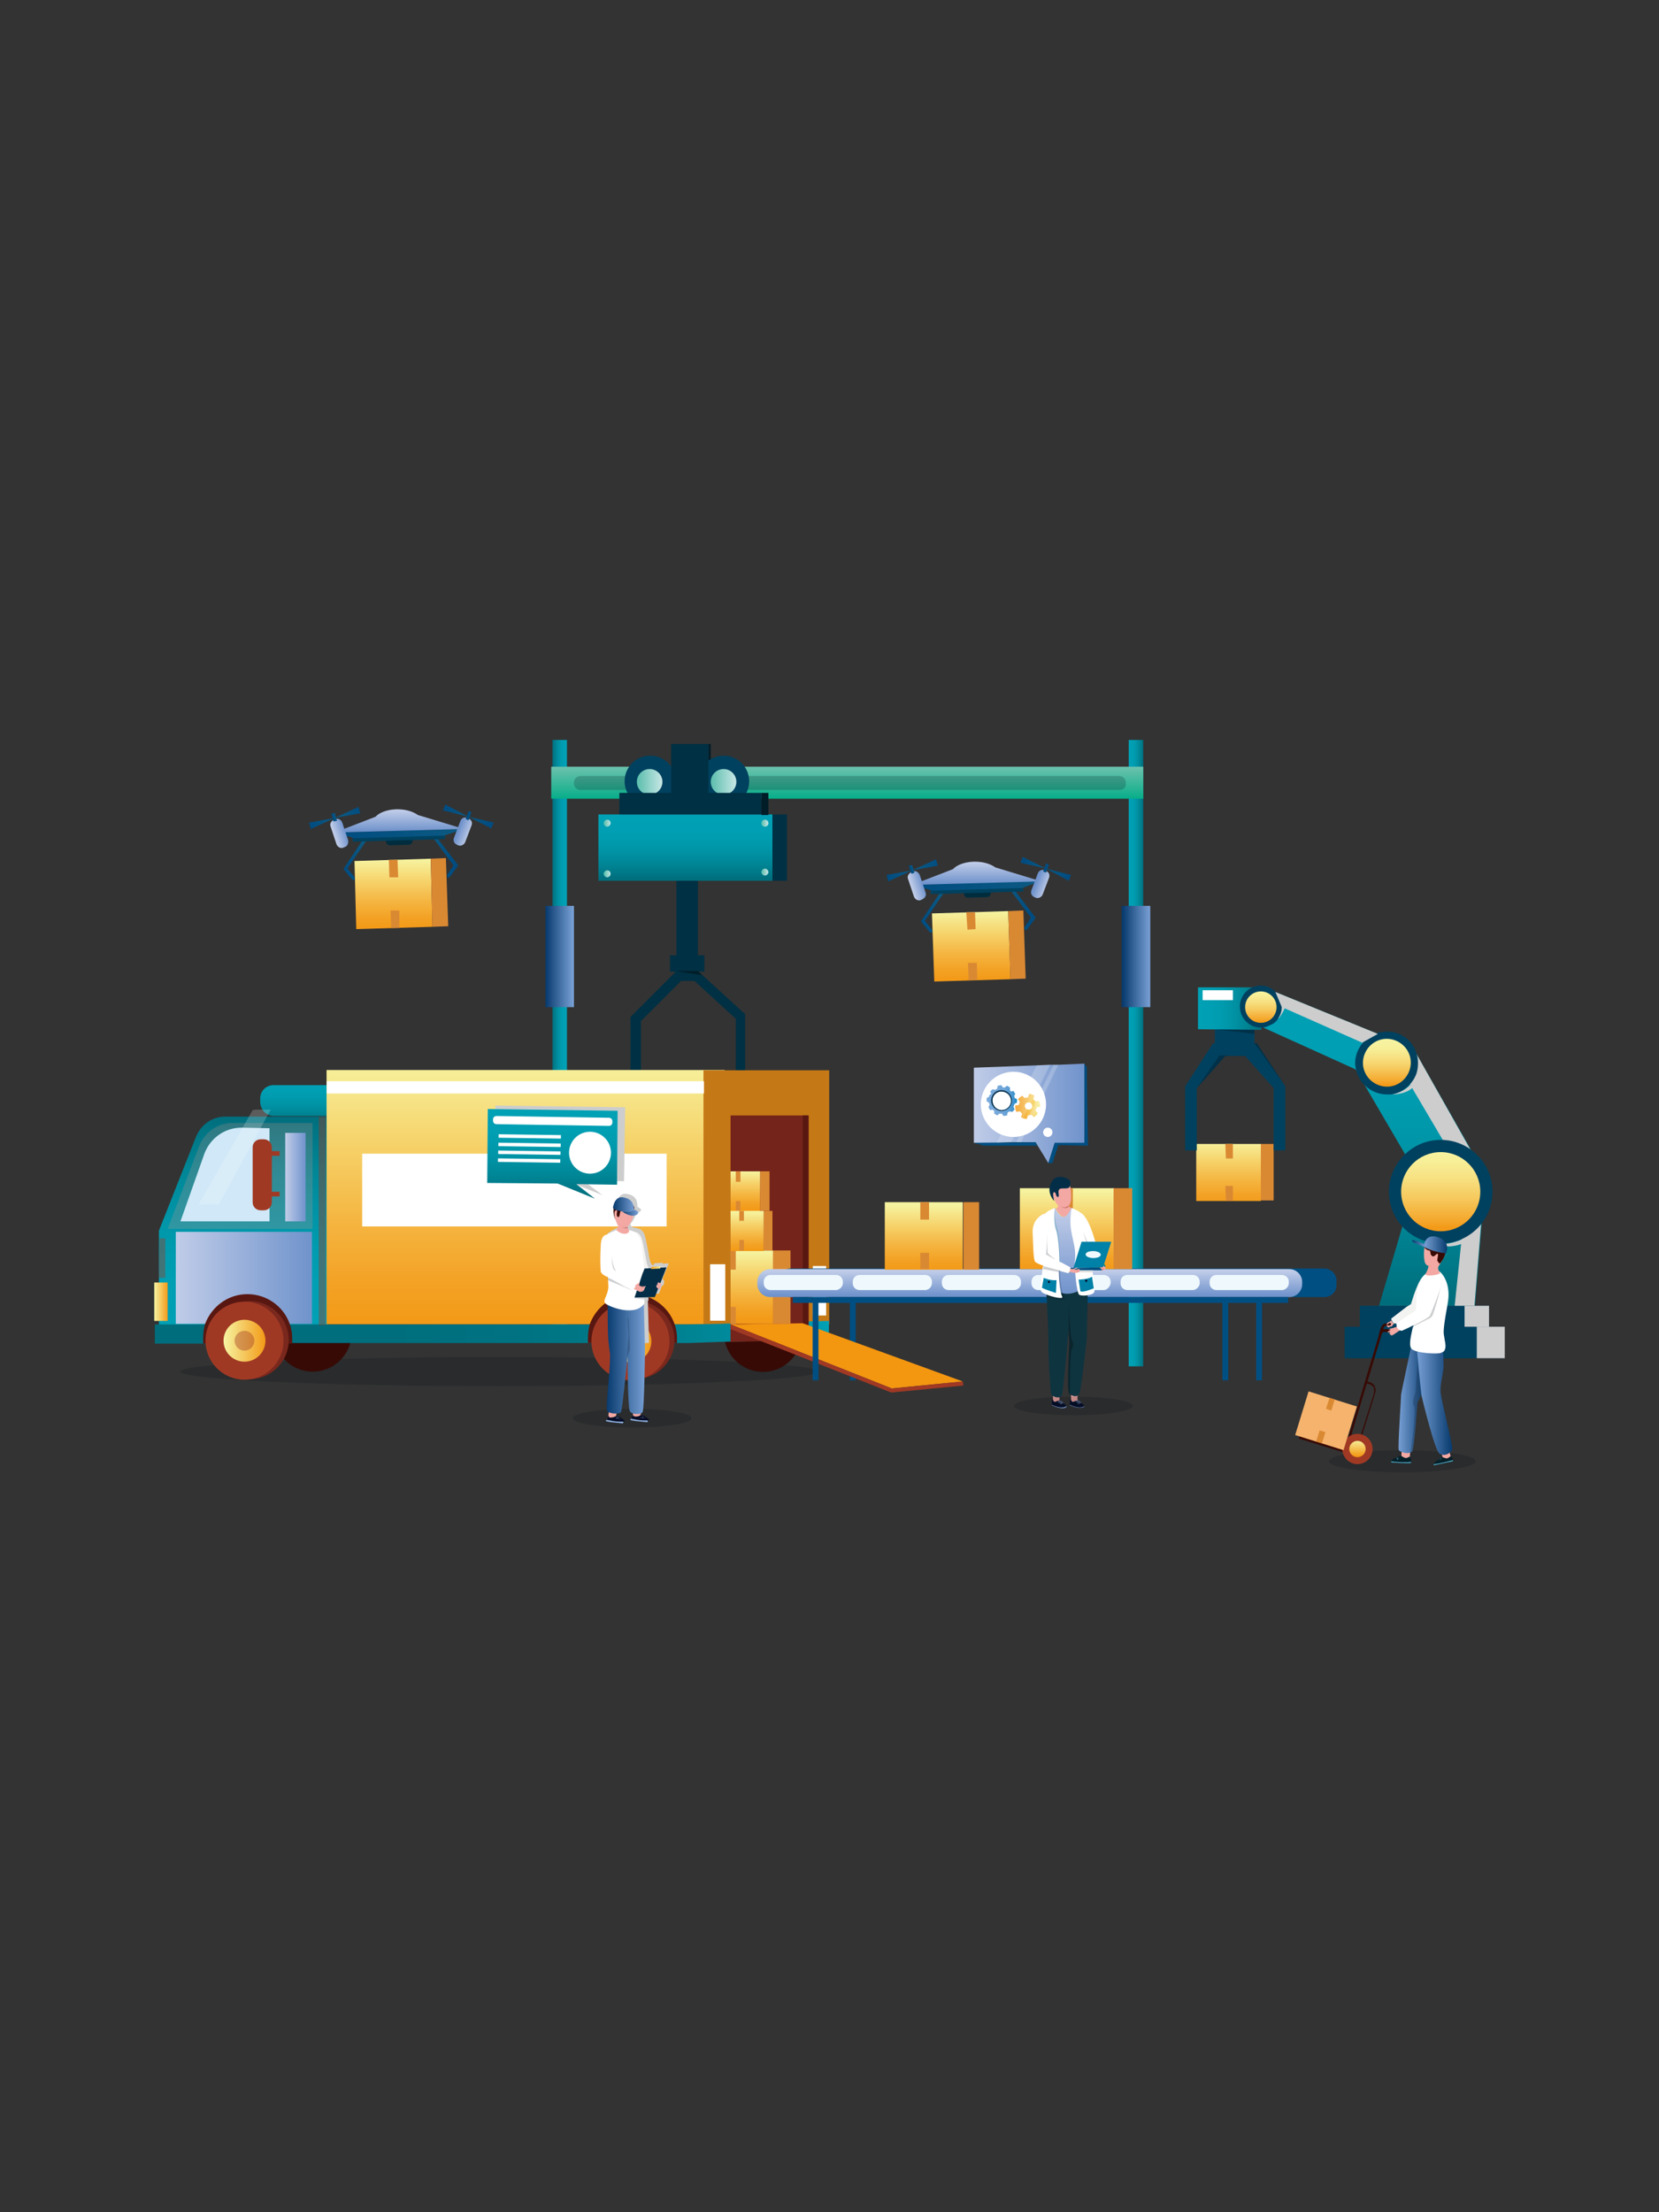 <svg xmlns="http://www.w3.org/2000/svg" xmlns:xlink="http://www.w3.org/1999/xlink" id="&#x30EC;&#x30A4;&#x30E4;&#x30FC;_1" x="0px" y="0px" viewBox="0 0 285 380" style="enable-background:new 0 0 285 380;" xml:space="preserve"><rect x="0" y="0" width="285" height="380" fill="#333333" stroke="none"/><style type="text/css">	.st0{opacity:0.2;fill:#000B15;}	.st1{fill:#004F83;}	.st2{fill:url(#SVGID_1_);}	.st3{fill:url(#SVGID_00000152253962614205558390000012680054789474781085_);}	.st4{fill:url(#SVGID_00000088847214964673981640000005836232284480862377_);}	.st5{fill:#00415F;}	.st6{fill:#001D28;}	.st7{fill:url(#SVGID_00000147182660706279001170000007509853946743617969_);}	.st8{fill:#003043;}	.st9{fill:url(#SVGID_00000037665471154472361230000017972426234824485302_);}	.st10{fill:url(#SVGID_00000102535247473511623350000005897850884815076238_);}	.st11{fill:url(#SVGID_00000123438505025849878350000001268655083416565660_);}	.st12{fill:url(#SVGID_00000069398859476599369320000016199831856936535190_);}	.st13{fill:url(#SVGID_00000036963490580660031910000010512435212554262951_);}	.st14{fill:url(#SVGID_00000051372535045252485920000002943049557708359826_);}	.st15{fill:url(#SVGID_00000106834480775864110710000015751933493603083678_);}	.st16{fill:url(#SVGID_00000162319805445498274590000011405760966210190727_);}	.st17{fill:url(#SVGID_00000046310591488701454840000014473995659716463514_);}	.st18{fill:#DA8933;}	.st19{fill:url(#SVGID_00000102527827428899251550000011915709842388355519_);}	.st20{fill:url(#SVGID_00000152957615197970821770000014507058231536867764_);}	.st21{fill:#CDCDCD;}	.st22{fill:url(#SVGID_00000076567208684737485230000007532189896840171665_);}	.st23{fill:url(#SVGID_00000150082013842491334580000010972023535861321860_);}	.st24{fill:url(#SVGID_00000121246678233103980850000006628345774662722226_);}	.st25{opacity:0.3;fill:#000B15;}	.st26{fill:#FFFFFF;}	.st27{fill:#370A05;}	.st28{fill:url(#SVGID_00000175298900746494517320000008420280494302646701_);}	.st29{fill:url(#SVGID_00000121971500025159513730000005180135735663573392_);}	.st30{fill:url(#SVGID_00000141429674171170283320000002952437950116454311_);}	.st31{fill:#C57916;}	.st32{fill:url(#SVGID_00000127004014298170402560000000507193267339427206_);}	.st33{fill:#75241B;}	.st34{fill:#591711;}	.st35{opacity:0.2;fill:#F29988;}	.st36{fill:#D0E8F7;}	.st37{fill:url(#SVGID_00000069374118315334218640000007603111262250640258_);}	.st38{fill:#A03924;}	.st39{fill:url(#SVGID_00000018953744598438234670000000717236987380911244_);}	.st40{fill:url(#SVGID_00000162330168286766869950000005644308737023046064_);}	.st41{opacity:0.4;fill:#A03924;}	.st42{fill:#7A281D;}	.st43{fill:url(#SVGID_00000171678765270849082910000005245922420279892662_);}	.st44{fill:url(#SVGID_00000043415579087039044660000015191533279303938988_);}	.st45{fill:#F39610;}	.st46{clip-path:url(#SVGID_00000094598815916099978970000004024877176085886907_);}	.st47{fill:url(#SVGID_00000035531667466537470480000015308120794706659260_);}	.st48{fill:url(#SVGID_00000043423972797481723170000004501694282791086731_);}	.st49{fill:url(#SVGID_00000141425401608556936760000001546820169177183122_);}	.st50{fill:url(#SVGID_00000093170970713822456100000011085014987073313687_);}	.st51{fill:#EFF8FC;}	.st52{fill:url(#SVGID_00000091723805186347396700000005722297949209531318_);}	.st53{fill:url(#SVGID_00000101803438725743136030000015691390748897731979_);}	.st54{fill:#002D3E;}	.st55{fill:url(#SVGID_00000062171896153108234820000006275210661904817314_);}	.st56{fill:url(#SVGID_00000068647952747420385180000017184400470393260943_);}	.st57{fill:url(#SVGID_00000101800598805370062310000003166307671084316855_);}	.st58{fill:url(#SVGID_00000042728163658767534750000001717723004205519799_);}	.st59{fill:url(#SVGID_00000052097838003650269970000015620877094126984327_);}	.st60{fill:url(#SVGID_00000142885302330976652880000010206453121239027356_);}	.st61{fill:url(#SVGID_00000026158141616448236470000015906185206655953841_);}	.st62{fill:url(#SVGID_00000179608711564834410180000003758527834282791611_);}	.st63{fill:url(#SVGID_00000048475542097727211450000018388046279292271769_);}	.st64{fill:url(#SVGID_00000142151111897854062390000000154433531030788028_);}	.st65{fill:url(#SVGID_00000177478870930468158810000017581306031522840220_);}	.st66{fill:url(#SVGID_00000179639148704592051610000012001842785153968050_);}	.st67{fill:url(#SVGID_00000001629610368328537090000012922881292478056881_);}	.st68{fill:url(#SVGID_00000176012307011578739460000004694505723567768967_);}	.st69{fill:url(#SVGID_00000119090672905277677900000011192850686813702582_);}	.st70{fill:url(#SVGID_00000023969700310195761150000009399385392636907957_);}	.st71{fill:url(#SVGID_00000074408257939404371870000012801765489032719247_);}	.st72{fill:url(#SVGID_00000172440465975734990820000003965837804744651936_);}	.st73{fill:url(#SVGID_00000176025699596178256790000008423005798342020784_);}	.st74{fill:url(#SVGID_00000111171042187336120160000009969185001008643471_);}	.st75{fill:url(#SVGID_00000179642186556018325250000007467658750764159414_);}	.st76{fill:url(#SVGID_00000008841894173588409290000000222744499070260613_);}	.st77{fill:url(#SVGID_00000029757410490583759900000005319150377336028843_);}	.st78{fill:url(#SVGID_00000008848961913790622860000006937032555152767114_);}	.st79{fill:url(#SVGID_00000124138919457097573440000012886407016194098055_);}	.st80{fill:url(#SVGID_00000103967758405003597790000004243106634035426949_);}	.st81{fill:#F3A8A3;}	.st82{fill:#080F2A;}	.st83{fill:#657A99;}	.st84{fill:#90A8D7;}	.st85{fill:#0E3440;}	.st86{fill:url(#SVGID_00000023961386935196385330000001472891049841154229_);}	.st87{fill:#0081A7;}	.st88{fill:#005081;}	.st89{fill:#FAD7D7;}	.st90{fill:#D25F56;}	.st91{fill:#042E48;}	.st92{opacity:0.3;fill:#040001;}	.st93{fill:#008383;}	.st94{fill:#CA716A;}	.st95{opacity:0.2;fill:#008383;}	.st96{opacity:0.2;fill:#FFFFFF;}	.st97{fill:url(#SVGID_00000039105411459452454150000016674470022403177636_);}	.st98{fill:url(#SVGID_00000138546681807143100150000008950629268762790024_);}	.st99{fill:url(#SVGID_00000136385759686650343890000015958886929782884773_);}	.st100{fill:url(#SVGID_00000137840188222570184770000013237409306869033114_);}	.st101{fill:#F3F3F2;}	.st102{enable-background:new    ;}	.st103{fill:#060C27;}	.st104{fill:#8AACDB;}	.st105{fill:url(#SVGID_00000038371616058148980790000004453981978314519207_);}	.st106{fill:#B37874;}	.st107{fill:#FBDEDF;}	.st108{fill:url(#SVGID_00000006688956133035117450000013741973167673910159_);}	.st109{fill:url(#SVGID_00000145766130785932282490000001456756374621476794_);}	.st110{fill:url(#SVGID_00000025420386174292916080000011499911626608034693_);}	.st111{fill:#CB8884;}	.st112{fill:#061F27;}	.st113{fill:#4FAAC6;}	.st114{fill:url(#SVGID_00000062903721977781760440000010438470681428598187_);}	.st115{fill:url(#SVGID_00000121958704887943024310000010783895133479955344_);}	.st116{fill:url(#SVGID_00000052821262012737523900000006409870873910094465_);}	.st117{fill:url(#SVGID_00000116222293054017182970000007317278770079619973_);}	.st118{fill:#DC9591;}	.st119{fill:url(#SVGID_00000083086338014373205370000009971572685031351715_);}	.st120{fill:#F6B36D;}	.st121{fill:#F9CFD0;}</style><g>	<ellipse class="st0" cx="85.8" cy="235.6" rx="54.8" ry="2.5"></ellipse>	<rect x="146" y="223.3" class="st1" width="1" height="13.8"></rect>	<g>		<linearGradient id="SVGID_1_" gradientUnits="userSpaceOnUse" x1="94.899" y1="178.849" x2="97.403" y2="178.849">			<stop offset="0" style="stop-color:#006D7C"></stop>			<stop offset="7.504362e-02" style="stop-color:#007584"></stop>			<stop offset="0.244" style="stop-color:#008595"></stop>			<stop offset="0.418" style="stop-color:#0091A3"></stop>			<stop offset="0.598" style="stop-color:#009AAD"></stop>			<stop offset="0.787" style="stop-color:#009FB3"></stop>			<stop offset="1" style="stop-color:#00A0B5"></stop>		</linearGradient>		<rect x="94.9" y="127.1" class="st2" width="2.5" height="103.5"></rect>					<linearGradient id="SVGID_00000093890869149661138820000018121439506650204837_" gradientUnits="userSpaceOnUse" x1="193.92" y1="180.903" x2="196.424" y2="180.903">			<stop offset="0" style="stop-color:#00A0B5"></stop>			<stop offset="0.213" style="stop-color:#009FB3"></stop>			<stop offset="0.402" style="stop-color:#009AAD"></stop>			<stop offset="0.582" style="stop-color:#0091A3"></stop>			<stop offset="0.756" style="stop-color:#008595"></stop>			<stop offset="0.925" style="stop-color:#007584"></stop>			<stop offset="1" style="stop-color:#006D7C"></stop>		</linearGradient>					<rect x="193.9" y="127.1" style="fill:url(#SVGID_00000093890869149661138820000018121439506650204837_);" width="2.5" height="107.6"></rect>					<linearGradient id="SVGID_00000147910154572275377560000001133937185961406856_" gradientUnits="userSpaceOnUse" x1="145.556" y1="131.682" x2="145.556" y2="137.456">			<stop offset="0" style="stop-color:#6CC2AD"></stop>			<stop offset="0.752" style="stop-color:#1EB291"></stop>			<stop offset="1" style="stop-color:#00AD87"></stop>		</linearGradient>					<rect x="94.7" y="131.7" style="fill:url(#SVGID_00000147910154572275377560000001133937185961406856_);" width="101.7" height="5.5"></rect>		<path class="st0" d="M192.3,135.7H99.7c-0.6,0-1.1-0.5-1.1-1.1v-0.2c0-0.6,0.5-1.1,1.1-1.1h92.6c0.6,0,1.1,0.5,1.1,1.1v0.2   C193.5,135.2,193,135.7,192.3,135.7z"></path>		<circle class="st5" cx="111.7" cy="134.2" r="4.4"></circle>		<rect x="121.7" y="127.8" class="st6" width="0.4" height="8.4"></rect>		<g>							<linearGradient id="SVGID_00000101068018317139951400000006339652257280762006_" gradientUnits="userSpaceOnUse" x1="117.721" y1="140.448" x2="117.721" y2="151.062">				<stop offset="0" style="stop-color:#00A0B5"></stop>				<stop offset="0.213" style="stop-color:#009FB3"></stop>				<stop offset="0.402" style="stop-color:#009AAD"></stop>				<stop offset="0.582" style="stop-color:#0091A3"></stop>				<stop offset="0.756" style="stop-color:#008595"></stop>				<stop offset="0.925" style="stop-color:#007584"></stop>				<stop offset="1" style="stop-color:#006D7C"></stop>			</linearGradient>							<rect x="102.8" y="139.9" style="fill:url(#SVGID_00000101068018317139951400000006339652257280762006_);" width="29.9" height="11.4"></rect>			<rect x="132.7" y="139.9" class="st8" width="2.5" height="11.4"></rect>			<circle class="st5" cx="124.3" cy="134.2" r="4.4"></circle>			<rect x="116.2" y="151.3" class="st8" width="3.7" height="15.5"></rect>			<rect x="115.1" y="164.1" class="st8" width="5.9" height="2.8"></rect>			<polygon class="st8" points="116.2,166.8 108.3,174.7 108.3,187.3 110.1,187.3 110.1,175.4 117,168.5 119.3,168.5 126.4,175     126.4,187.3 128,187.3 128,174.2 119.9,166.8    "></polygon>							<linearGradient id="SVGID_00000078733027099773221480000004044892536564068796_" gradientUnits="userSpaceOnUse" x1="109.396" y1="134.261" x2="113.846" y2="134.261">				<stop offset="1.117320e-02" style="stop-color:#5BBEAD"></stop>				<stop offset="1" style="stop-color:#C9E7E6"></stop>			</linearGradient>			<circle style="fill:url(#SVGID_00000078733027099773221480000004044892536564068796_);" cx="111.6" cy="134.3" r="2.2"></circle>							<linearGradient id="SVGID_00000144339090391770689310000009232612758759935906_" gradientUnits="userSpaceOnUse" x1="122.091" y1="134.261" x2="126.541" y2="134.261">				<stop offset="1.117320e-02" style="stop-color:#5BBEAD"></stop>				<stop offset="1" style="stop-color:#C9E7E6"></stop>			</linearGradient>			<circle style="fill:url(#SVGID_00000144339090391770689310000009232612758759935906_);" cx="124.3" cy="134.3" r="2.2"></circle>			<polygon class="st8" points="121.7,136.2 121.7,127.8 115.3,127.8 115.3,136.2 106.4,136.2 106.4,139.9 130.8,139.9 130.8,136.2        "></polygon>							<linearGradient id="SVGID_00000009551938265885196450000009074273258500748458_" gradientUnits="userSpaceOnUse" x1="103.773" y1="141.38" x2="104.923" y2="141.38">				<stop offset="1.117320e-02" style="stop-color:#5BBEAD"></stop>				<stop offset="1" style="stop-color:#C9E7E6"></stop>			</linearGradient>			<path style="fill:url(#SVGID_00000009551938265885196450000009074273258500748458_);" d="M104.9,141.4c0,0.3-0.3,0.6-0.6,0.6    c-0.3,0-0.6-0.3-0.6-0.6s0.3-0.6,0.6-0.6C104.7,140.8,104.9,141.1,104.9,141.4z"></path>							<linearGradient id="SVGID_00000005268992530377379930000017003890089965609095_" gradientUnits="userSpaceOnUse" x1="103.773" y1="150.069" x2="104.923" y2="150.069">				<stop offset="1.117320e-02" style="stop-color:#5BBEAD"></stop>				<stop offset="1" style="stop-color:#C9E7E6"></stop>			</linearGradient>			<path style="fill:url(#SVGID_00000005268992530377379930000017003890089965609095_);" d="M104.9,150.1c0,0.3-0.3,0.6-0.6,0.6    c-0.3,0-0.6-0.3-0.6-0.6s0.3-0.6,0.6-0.6C104.7,149.5,104.9,149.8,104.9,150.1z"></path>							<linearGradient id="SVGID_00000001628739155252835570000009896100650111155341_" gradientUnits="userSpaceOnUse" x1="130.837" y1="141.38" x2="131.988" y2="141.38">				<stop offset="1.117320e-02" style="stop-color:#5BBEAD"></stop>				<stop offset="1" style="stop-color:#C9E7E6"></stop>			</linearGradient>			<circle style="fill:url(#SVGID_00000001628739155252835570000009896100650111155341_);" cx="131.4" cy="141.4" r="0.6"></circle>							<linearGradient id="SVGID_00000147910977283053136420000013072683841888438950_" gradientUnits="userSpaceOnUse" x1="130.837" y1="149.781" x2="131.988" y2="149.781">				<stop offset="1.117320e-02" style="stop-color:#5BBEAD"></stop>				<stop offset="1" style="stop-color:#C9E7E6"></stop>			</linearGradient>			<path style="fill:url(#SVGID_00000147910977283053136420000013072683841888438950_);" d="M132,149.8c0,0.3-0.3,0.6-0.6,0.6    c-0.3,0-0.6-0.3-0.6-0.6s0.3-0.6,0.6-0.6C131.7,149.2,132,149.5,132,149.8z"></path>			<rect x="130.8" y="136.2" class="st6" width="1.2" height="3.8"></rect>			<polygon class="st6" points="116.2,166.8 120.6,167.5 119.9,166.8    "></polygon>		</g>					<linearGradient id="SVGID_00000147210796602496201440000000391514582849654160_" gradientUnits="userSpaceOnUse" x1="192.834" y1="164.309" x2="197.511" y2="164.309">			<stop offset="0" style="stop-color:#073A6E"></stop>			<stop offset="1" style="stop-color:#779FD4"></stop>		</linearGradient>					<rect x="192.7" y="155.6" style="fill:url(#SVGID_00000147210796602496201440000000391514582849654160_);" width="4.9" height="17.4"></rect>					<linearGradient id="SVGID_00000119838644017399251840000005299604459049659040_" gradientUnits="userSpaceOnUse" x1="93.737" y1="164.309" x2="98.411" y2="164.309">			<stop offset="0" style="stop-color:#073A6E"></stop>			<stop offset="1" style="stop-color:#779FD4"></stop>		</linearGradient>					<rect x="93.7" y="155.6" style="fill:url(#SVGID_00000119838644017399251840000005299604459049659040_);" width="4.9" height="17.4"></rect>	</g>	<g>					<linearGradient id="SVGID_00000122701708488732478320000006969803812680982203_" gradientUnits="userSpaceOnUse" x1="211.085" y1="206.931" x2="211.085" y2="195.889">			<stop offset="0" style="stop-color:#F39A18"></stop>			<stop offset="0.146" style="stop-color:#F3A225"></stop>			<stop offset="0.391" style="stop-color:#F5B642"></stop>			<stop offset="0.703" style="stop-color:#F6D56E"></stop>			<stop offset="1" style="stop-color:#F6F3A0"></stop>		</linearGradient>					<rect x="205.5" y="196.5" style="fill:url(#SVGID_00000122701708488732478320000006969803812680982203_);" width="11.1" height="9.8"></rect>		<rect x="216.6" y="196.5" class="st18" width="2.2" height="9.7"></rect>		<polygon class="st18" points="210.5,196.5 210.6,199 211.8,199 211.8,196.5   "></polygon>		<polygon class="st18" points="210.5,203.7 210.6,206.2 211.8,206.2 211.8,203.7   "></polygon>	</g>	<g>		<g>			<polygon class="st5" points="220.8,186.6 220.8,197.6 218.8,197.6 218.8,186.9 213.9,181.4 210.5,181.4 205.6,186.9 205.6,197.6     203.6,197.6 203.6,186.6 208.4,179.2 208.7,179.2 208.7,176.3 215.5,176.3 215.5,179.2 215.9,179.2    "></polygon>			<g>				<rect x="233.6" y="224.3" class="st5" width="22.2" height="3.6"></rect>				<rect x="231" y="227.9" class="st5" width="27.4" height="5.4"></rect>				<g>											<linearGradient id="SVGID_00000143600285592216373620000001712999061826988727_" gradientUnits="userSpaceOnUse" x1="235.922" y1="223.345" x2="235.922" y2="169.427">						<stop offset="0" style="stop-color:#006D7C"></stop>						<stop offset="7.504362e-02" style="stop-color:#007584"></stop>						<stop offset="0.244" style="stop-color:#008595"></stop>						<stop offset="0.418" style="stop-color:#0091A3"></stop>						<stop offset="0.598" style="stop-color:#009AAD"></stop>						<stop offset="0.787" style="stop-color:#009FB3"></stop>						<stop offset="1" style="stop-color:#00A0B5"></stop>					</linearGradient>					<polygon style="fill:url(#SVGID_00000143600285592216373620000001712999061826988727_);" points="255.2,201.9 253.4,224.3       250,224.3 236.9,224.3 243.5,201.9 233.1,184.1 232.9,183.7 217,176.5 217,176.5 216.6,169.4 219.1,170.4 236.7,177.6       237.3,177.8 242.8,180.1      "></polygon>											<linearGradient id="SVGID_00000118375619058334353580000012742211502624031114_" gradientUnits="userSpaceOnUse" x1="205.755" y1="173.227" x2="216.734" y2="173.227">						<stop offset="0" style="stop-color:#00A0B5"></stop>						<stop offset="0.213" style="stop-color:#009FB3"></stop>						<stop offset="0.402" style="stop-color:#009AAD"></stop>						<stop offset="0.582" style="stop-color:#0091A3"></stop>						<stop offset="0.756" style="stop-color:#008595"></stop>						<stop offset="0.925" style="stop-color:#007584"></stop>						<stop offset="1" style="stop-color:#006D7C"></stop>					</linearGradient>					<polygon style="fill:url(#SVGID_00000118375619058334353580000012742211502624031114_);" points="205.8,176.8 216.7,176.9       216.6,169.6 205.8,169.6      "></polygon>				</g>			</g>			<path class="st21" d="M242.8,180.1l-5.5-2.2l5,8.4c-0.8,0.9-2,1.5-3.3,1.7c0.7,0,2.5-0.1,3.6-1.1l9.5,16.1l-1,9.9    c-1.1,0.5-2.3,0.8-3.6,0.8c-0.9,0-1.8-0.1-2.6-0.4l-0.1,0c0,0,3.3,1.5,6.2,0.4l-1.1,10.6l3.4,0l1.8-22.4L242.8,180.1z"></path>			<g>				<path class="st5" d="M256.4,204.7c0,3-1.5,5.7-3.8,7.3c-1.4,1-3.2,1.6-5.1,1.6c-0.9,0-1.8-0.1-2.6-0.4c-3.7-1.1-6.3-4.5-6.3-8.5     c0-4.9,4-8.9,8.9-8.9C252.4,195.8,256.4,199.8,256.4,204.7z"></path>									<linearGradient id="SVGID_00000024719846500568442520000003644183349927724211_" gradientUnits="userSpaceOnUse" x1="247.505" y1="210.879" x2="247.505" y2="197.581">					<stop offset="0" style="stop-color:#F39A18"></stop>					<stop offset="8.271754e-02" style="stop-color:#F4A62B"></stop>					<stop offset="0.38" style="stop-color:#F6C95D"></stop>					<stop offset="0.642" style="stop-color:#F7E182"></stop>					<stop offset="0.858" style="stop-color:#F7EF98"></stop>					<stop offset="1" style="stop-color:#F6F3A0"></stop>				</linearGradient>				<circle style="fill:url(#SVGID_00000024719846500568442520000003644183349927724211_);" cx="247.5" cy="204.7" r="6.8"></circle>			</g>			<g>				<path class="st5" d="M243.6,182.6c0,0.7-0.1,1.3-0.3,1.9c-0.7,1.8-2.3,3.2-4.3,3.5c-0.2,0-0.5,0-0.7,0c-2.5,0-4.7-1.7-5.3-4.1     c-0.1-0.4-0.2-0.9-0.2-1.3c0,0,0-0.1,0-0.1c0.1-2.9,2.5-5.3,5.4-5.3C241.2,177.1,243.6,179.6,243.6,182.6z"></path>									<linearGradient id="SVGID_00000126313151490188351960000008414073487279632792_" gradientUnits="userSpaceOnUse" x1="238.219" y1="186.363" x2="238.219" y2="179.089">					<stop offset="0" style="stop-color:#F39A18"></stop>					<stop offset="8.271754e-02" style="stop-color:#F4A62B"></stop>					<stop offset="0.38" style="stop-color:#F6C95D"></stop>					<stop offset="0.642" style="stop-color:#F7E182"></stop>					<stop offset="0.858" style="stop-color:#F7EF98"></stop>					<stop offset="1" style="stop-color:#F6F3A0"></stop>				</linearGradient>				<path style="fill:url(#SVGID_00000126313151490188351960000008414073487279632792_);" d="M242.1,181.1c-0.8-2.1-3.2-3.2-5.3-2.4     c-2.1,0.8-3.2,3.2-2.4,5.3c0.8,2.1,3.2,3.2,5.3,2.4C241.8,185.6,242.9,183.2,242.1,181.1z"></path>			</g>			<g>				<path class="st5" d="M220.2,173c0,0.8-0.3,1.5-0.7,2.1c0,0,0,0,0,0c-0.3,0.4-0.6,0.7-1.1,0.9c-0.4,0.2-0.8,0.4-1.3,0.5     c-0.2,0-0.3,0-0.5,0c-2,0-3.6-1.6-3.6-3.6c0-2,1.6-3.6,3.6-3.6c1.4,0,2.6,0.8,3.2,2C220.1,171.9,220.2,172.4,220.2,173z"></path>									<linearGradient id="SVGID_00000066489852913654259930000017265343284974236857_" gradientUnits="userSpaceOnUse" x1="216.622" y1="175.56" x2="216.622" y2="170.154">					<stop offset="0" style="stop-color:#F39A18"></stop>					<stop offset="8.271754e-02" style="stop-color:#F4A62B"></stop>					<stop offset="0.38" style="stop-color:#F6C95D"></stop>					<stop offset="0.642" style="stop-color:#F7E182"></stop>					<stop offset="0.858" style="stop-color:#F7EF98"></stop>					<stop offset="1" style="stop-color:#F6F3A0"></stop>				</linearGradient>				<circle style="fill:url(#SVGID_00000066489852913654259930000017265343284974236857_);" cx="216.6" cy="173" r="2.7"></circle>			</g>			<polygon class="st25" points="208.7,176.8 215.5,177.6 215.5,176.9    "></polygon>			<polygon class="st25" points="211,181.3 211,181.4 210.5,181.4 205.6,186.9 209.5,181.3    "></polygon>			<polygon class="st25" points="215.5,179.2 220.8,186.6 215.9,179.2    "></polygon>			<rect x="206.6" y="170.1" class="st26" width="5.2" height="1.7"></rect>		</g>		<polygon class="st21" points="251.6,224.3 251.6,227.9 255.8,227.9 255.8,224.3   "></polygon>		<polygon class="st21" points="253.7,227.9 253.7,233.3 258.5,233.3 258.5,227.9   "></polygon>	</g>	<g>					<ellipse transform="matrix(0.902 -0.431 0.431 0.902 -85.929 79.035)" class="st27" cx="131.2" cy="228.9" rx="6.7" ry="6.7"></ellipse>					<ellipse transform="matrix(0.11 -0.994 0.994 0.11 -179.712 257.11)" class="st27" cx="53.7" cy="228.9" rx="6.7" ry="6.7"></ellipse>					<linearGradient id="SVGID_00000022534871919871311660000006189420389179508132_" gradientUnits="userSpaceOnUse" x1="54.671" y1="185.626" x2="54.671" y2="193.126">			<stop offset="0" style="stop-color:#00A0B5"></stop>			<stop offset="0.213" style="stop-color:#009FB3"></stop>			<stop offset="0.402" style="stop-color:#009AAD"></stop>			<stop offset="0.582" style="stop-color:#0091A3"></stop>			<stop offset="0.756" style="stop-color:#008595"></stop>			<stop offset="0.925" style="stop-color:#007584"></stop>			<stop offset="1" style="stop-color:#006D7C"></stop>		</linearGradient>		<path style="fill:url(#SVGID_00000022534871919871311660000006189420389179508132_);" d="M47,191.7h15.3c1.3,0,2.3-1,2.3-2.3v-0.7   c0-1.3-1-2.3-2.3-2.3H47c-1.3,0-2.3,1-2.3,2.3v0.7C44.8,190.7,45.8,191.7,47,191.7z"></path>					<linearGradient id="SVGID_00000025437223261438122110000014618875188000112299_" gradientUnits="userSpaceOnUse" x1="41.778" y1="191.626" x2="41.778" y2="227.706">			<stop offset="0" style="stop-color:#006D7C"></stop>			<stop offset="7.504362e-02" style="stop-color:#007584"></stop>			<stop offset="0.244" style="stop-color:#008595"></stop>			<stop offset="0.418" style="stop-color:#0091A3"></stop>			<stop offset="0.598" style="stop-color:#009AAD"></stop>			<stop offset="0.787" style="stop-color:#009FB3"></stop>			<stop offset="1" style="stop-color:#00A0B5"></stop>		</linearGradient>		<path style="fill:url(#SVGID_00000025437223261438122110000014618875188000112299_);" d="M27.3,228l29-0.3v-35.9H38.7   c-2.2,0-4.1,1.3-5,3.4l-6.4,16.2l0,1.4l0,6.8L27.3,228z"></path>					<linearGradient id="SVGID_00000075875842676599562980000004276119489903338164_" gradientUnits="userSpaceOnUse" x1="90.288" y1="181.85" x2="90.288" y2="226.857">			<stop offset="0" style="stop-color:#F6F3A0"></stop>			<stop offset="0.297" style="stop-color:#F6D56E"></stop>			<stop offset="0.609" style="stop-color:#F5B642"></stop>			<stop offset="0.854" style="stop-color:#F3A225"></stop>			<stop offset="1" style="stop-color:#F39A18"></stop>		</linearGradient>		<polygon style="fill:url(#SVGID_00000075875842676599562980000004276119489903338164_);" points="56.1,227.5 124.5,227.5    124.5,183.8 56.1,183.8   "></polygon>					<rect x="120.9" y="183.8" transform="matrix(-1 -1.224647e-16 1.224647e-16 -1 263.35 411.345)" class="st31" width="21.6" height="43.7"></rect>					<linearGradient id="SVGID_00000133488750600298970740000007789828606398730883_" gradientUnits="userSpaceOnUse" x1="26.609" y1="228.834" x2="142.375" y2="228.834">			<stop offset="0" style="stop-color:#006D7C"></stop>			<stop offset="0.353" style="stop-color:#006E7D"></stop>			<stop offset="0.527" style="stop-color:#007281"></stop>			<stop offset="0.661" style="stop-color:#007887"></stop>			<stop offset="0.775" style="stop-color:#008191"></stop>			<stop offset="0.876" style="stop-color:#008D9E"></stop>			<stop offset="0.967" style="stop-color:#009AAE"></stop>			<stop offset="1" style="stop-color:#00A0B5"></stop>		</linearGradient>		<polygon style="fill:url(#SVGID_00000133488750600298970740000007789828606398730883_);" points="142.4,226.9 142.4,230.1    138.5,230.2 137.4,230.2 123.6,230.5 118.2,230.7 116.3,230.7 101,230.7 72.2,230.7 66,230.7 50.2,230.7 34.9,230.8 26.6,230.8    26.6,227.5 118.4,227.5 123.6,227.4 137.4,227 138.5,227   "></polygon>		<polygon class="st33" points="138.9,191.6 138.9,230.2 125.5,230.5 125.5,191.6   "></polygon>		<polygon class="st34" points="137.9,191.6 137.9,230.2 138.9,230.2 138.9,191.6   "></polygon>		<path class="st35" d="M53.7,192.9v18.2H28.8l5.4-14.2c0.9-2.4,3.3-4.1,5.9-4L53.7,192.9z"></path>		<path class="st36" d="M46.3,193.8v16H31l4.1-11.6c1-2.7,3.5-4.5,6.4-4.5L46.3,193.8z"></path>					<linearGradient id="SVGID_00000109714627767356651590000012065494447766801084_" gradientUnits="userSpaceOnUse" x1="1333.696" y1="223.592" x2="1336.017" y2="223.592" gradientTransform="matrix(-1 0 0 1 1362.54 0)">			<stop offset="0" style="stop-color:#F39A18"></stop>			<stop offset="1" style="stop-color:#F6F3A0"></stop>		</linearGradient>		<polygon style="fill:url(#SVGID_00000109714627767356651590000012065494447766801084_);" points="26.5,226.9 28.8,226.9    28.8,220.3 26.5,220.3   "></polygon>		<path class="st38" d="M44.8,207.9h0.5c0.8,0,1.4-0.6,1.4-1.4v-9.4c0-0.8-0.6-1.4-1.4-1.4h-0.5c-0.8,0-1.4,0.6-1.4,1.4v9.4   C43.4,207.3,44,207.9,44.8,207.9z"></path>					<rect x="46.1" y="197.8" transform="matrix(-1 -1.224647e-16 1.224647e-16 -1 94.128 396.333)" class="st38" width="1.9" height="0.8"></rect>					<rect x="46.1" y="204.8" transform="matrix(-1 -1.224647e-16 1.224647e-16 -1 94.128 410.313)" class="st38" width="1.9" height="0.8"></rect>					<linearGradient id="SVGID_00000089554598502756330100000015559108523822597305_" gradientUnits="userSpaceOnUse" x1="30.219" y1="219.509" x2="53.596" y2="219.509">			<stop offset="0" style="stop-color:#C0CCE8"></stop>			<stop offset="1" style="stop-color:#7093CC"></stop>		</linearGradient>					<rect x="30.2" y="211.6" style="fill:url(#SVGID_00000089554598502756330100000015559108523822597305_);" width="23.4" height="15.8"></rect>					<linearGradient id="SVGID_00000077295290557283748830000016254300049557865128_" gradientUnits="userSpaceOnUse" x1="49.041" y1="202.192" x2="52.478" y2="202.192">			<stop offset="0" style="stop-color:#C0CCE8"></stop>			<stop offset="1" style="stop-color:#7093CC"></stop>		</linearGradient>		<polygon style="fill:url(#SVGID_00000077295290557283748830000016254300049557865128_);" points="49,209.8 52.5,209.8 52.5,194.6    49,194.6   "></polygon>		<polygon class="st41" points="27.3,219.5 28.4,219.5 28.4,212.7 27.4,212.7   "></polygon>					<rect x="54.7" y="191.7" transform="matrix(-1 -1.224647e-16 1.224647e-16 -1 110.65 419.337)" class="st41" width="1.2" height="35.8"></rect>					<rect x="122" y="217.1" transform="matrix(-1 -1.224647e-16 1.224647e-16 -1 246.591 443.96)" class="st26" width="2.6" height="9.7"></rect>					<rect x="139.6" y="217.4" transform="matrix(-1 -1.224647e-16 1.224647e-16 -1 281.527 443.369)" class="st26" width="2.3" height="8.5"></rect>					<rect x="56.1" y="185.7" transform="matrix(-1 -1.224647e-16 1.224647e-16 -1 177.035 373.53)" class="st26" width="64.8" height="2.1"></rect>		<path class="st34" d="M34.9,230c0,0.3,0,0.5,0,0.8l15.3,0c0-0.3,0-0.5,0-0.8c0-0.9-0.1-1.7-0.4-2.5c-1-3-3.9-5.2-7.3-5.2   c-3.4,0-6.2,2.2-7.3,5.2C35,228.3,34.9,229.1,34.9,230z"></path>		<path class="st34" d="M101,230c0,0.2,0,0.5,0,0.7l15.3,0c0-0.2,0-0.5,0-0.7c0-0.9-0.1-1.7-0.4-2.5c-1-3-3.9-5.2-7.3-5.2   c-3.4,0-6.2,2.2-7.3,5.2C101.1,228.3,101,229.1,101,230z"></path>		<g>			<circle class="st42" cx="42.9" cy="230.2" r="6.7"></circle>			<circle class="st38" cx="42" cy="230.3" r="6.7"></circle>							<linearGradient id="SVGID_00000140016607713992550550000014557415054346476196_" gradientUnits="userSpaceOnUse" x1="1316.947" y1="230.292" x2="1324.073" y2="230.292" gradientTransform="matrix(-1 0 0 1 1362.54 0)">				<stop offset="0" style="stop-color:#F39A18"></stop>				<stop offset="1" style="stop-color:#F6F3A0"></stop>			</linearGradient>			<circle style="fill:url(#SVGID_00000140016607713992550550000014557415054346476196_);" cx="42" cy="230.3" r="3.6"></circle>			<circle class="st41" cx="42" cy="230.3" r="1.7"></circle>		</g>		<g>							<ellipse transform="matrix(0.473 -0.881 0.881 0.473 -145.373 217.459)" class="st42" cx="109.2" cy="230.3" rx="6.7" ry="6.7"></ellipse>			<circle class="st38" cx="108.3" cy="230.4" r="6.7"></circle>							<linearGradient id="SVGID_00000116929383913224581350000014309196615817092997_" gradientUnits="userSpaceOnUse" x1="1250.684" y1="230.377" x2="1257.811" y2="230.377" gradientTransform="matrix(-1 0 0 1 1362.54 0)">				<stop offset="0" style="stop-color:#F39A18"></stop>				<stop offset="1" style="stop-color:#F6F3A0"></stop>			</linearGradient>			<circle style="fill:url(#SVGID_00000116929383913224581350000014309196615817092997_);" cx="108.3" cy="230.4" r="3.6"></circle>			<circle class="st41" cx="108.3" cy="230.4" r="1.7"></circle>		</g>					<rect x="62.2" y="198.2" transform="matrix(-1 -1.224647e-16 1.224647e-16 -1 176.719 408.874)" class="st26" width="52.3" height="12.5"></rect>		<polygon class="st45" points="137.9,227.3 165.4,237.3 153.2,238.5 125.5,227.5   "></polygon>		<polygon class="st38" points="165.4,237.3 165.5,238 153.1,239.2 125.5,228.3 125.5,227.5 153.2,238.5   "></polygon>		<g>			<defs>				<polygon id="SVGID_00000029042459315149165840000001539548961657641139_" points="138.9,191.6 138.9,230.2 125.5,230.5      125.5,191.6     "></polygon>			</defs>			<clipPath id="SVGID_00000018218360254036888250000000590406757254496643_">				<use xlink:href="#SVGID_00000029042459315149165840000001539548961657641139_" style="overflow:visible;"></use>			</clipPath>			<g style="clip-path:url(#SVGID_00000018218360254036888250000000590406757254496643_);">									<linearGradient id="SVGID_00000127012352367926418880000012853048028874654360_" gradientUnits="userSpaceOnUse" x1="126.739" y1="207.693" x2="126.739" y2="201.158">					<stop offset="0" style="stop-color:#F39A18"></stop>					<stop offset="0.146" style="stop-color:#F3A225"></stop>					<stop offset="0.391" style="stop-color:#F5B642"></stop>					<stop offset="0.703" style="stop-color:#F6D56E"></stop>					<stop offset="1" style="stop-color:#F6F3A0"></stop>				</linearGradient>									<rect x="122.8" y="201.2" style="fill:url(#SVGID_00000127012352367926418880000012853048028874654360_);" width="7.8" height="6.9"></rect>				<rect x="130.6" y="201.2" class="st18" width="1.6" height="6.8"></rect>				<polygon class="st18" points="126.4,201.2 126.4,203 127.2,203 127.2,201.2     "></polygon>				<polygon class="st18" points="126.4,206.3 126.4,208 127.2,208 127.2,206.3     "></polygon>			</g>			<g style="clip-path:url(#SVGID_00000018218360254036888250000000590406757254496643_);">									<linearGradient id="SVGID_00000173123762716866830110000015721742854889081239_" gradientUnits="userSpaceOnUse" x1="126.834" y1="226.669" x2="126.834" y2="215.027">					<stop offset="0" style="stop-color:#F39A18"></stop>					<stop offset="0.146" style="stop-color:#F3A225"></stop>					<stop offset="0.391" style="stop-color:#F5B642"></stop>					<stop offset="0.703" style="stop-color:#F6D56E"></stop>					<stop offset="1" style="stop-color:#F6F3A0"></stop>				</linearGradient>									<rect x="120.8" y="214.8" style="fill:url(#SVGID_00000173123762716866830110000015721742854889081239_);" width="12" height="12.6"></rect>				<rect x="132.8" y="214.8" class="st18" width="3" height="12.6"></rect>				<polygon class="st18" points="124.7,214.8 124.7,218.1 126.4,218.1 126.4,214.8     "></polygon>				<polygon class="st18" points="124.7,224.5 124.7,227.5 126.4,227.5 126.4,224.5     "></polygon>			</g>			<g style="clip-path:url(#SVGID_00000018218360254036888250000000590406757254496643_);">				<g>											<linearGradient id="SVGID_00000121983837616141723150000012807163229090659003_" gradientUnits="userSpaceOnUse" x1="127.34" y1="214.827" x2="127.34" y2="208.185">						<stop offset="0" style="stop-color:#F39A18"></stop>						<stop offset="0.146" style="stop-color:#F3A225"></stop>						<stop offset="0.391" style="stop-color:#F5B642"></stop>						<stop offset="0.703" style="stop-color:#F6D56E"></stop>						<stop offset="1" style="stop-color:#F6F3A0"></stop>					</linearGradient>											<rect x="123.4" y="208" style="fill:url(#SVGID_00000121983837616141723150000012807163229090659003_);" width="7.8" height="6.9"></rect>					<polygon class="st18" points="127,208 127,209.7 127.8,209.7 127.8,208      "></polygon>					<polygon class="st18" points="127,213 127,214.8 127.8,214.8 127.8,213      "></polygon>				</g>				<rect x="131.2" y="208" class="st18" width="1.5" height="6.8"></rect>			</g>		</g>	</g>	<g>		<path class="st1" d="M227.5,222.8h-91.7c-1.1,0-2.1-0.9-2.1-2.1v-0.7c0-1.1,0.9-2.1,2.1-2.1h91.7c1.1,0,2.1,0.9,2.1,2.1v0.7   C229.6,221.9,228.7,222.8,227.5,222.8z"></path>					<linearGradient id="SVGID_00000093865114751339571090000002213689094530503852_" gradientUnits="userSpaceOnUse" x1="176.933" y1="218.315" x2="176.933" y2="222.524">			<stop offset="0" style="stop-color:#C0CCE8"></stop>			<stop offset="1" style="stop-color:#7093CC"></stop>		</linearGradient>		<path style="fill:url(#SVGID_00000093865114751339571090000002213689094530503852_);" d="M221.5,222.8h-89.2c-1.2,0-2.2-1-2.2-2.2   v-0.4c0-1.2,1-2.2,2.2-2.2h89.2c1.2,0,2.2,1,2.2,2.2v0.4C223.7,221.8,222.7,222.8,221.5,222.8z"></path>		<rect x="136.2" y="222.8" class="st1" width="85.1" height="1"></rect>		<rect x="139.6" y="223.3" class="st1" width="1" height="13.8"></rect>		<rect x="210" y="223.3" class="st1" width="1" height="13.8"></rect>		<rect x="215.8" y="223.3" class="st1" width="1" height="13.8"></rect>		<path class="st51" d="M220.2,221.6H209c-0.7,0-1.2-0.5-1.2-1.2v-0.2c0-0.7,0.5-1.2,1.2-1.2h11.2c0.7,0,1.2,0.5,1.2,1.2v0.2   C221.4,221,220.9,221.6,220.2,221.6z"></path>		<path class="st51" d="M204.9,221.6h-11.2c-0.7,0-1.2-0.5-1.2-1.2v-0.2c0-0.7,0.5-1.2,1.2-1.2h11.2c0.7,0,1.2,0.5,1.2,1.2v0.2   C206.1,221,205.5,221.6,204.9,221.6z"></path>		<path class="st51" d="M189.6,221.6h-11.2c-0.7,0-1.2-0.5-1.2-1.2v-0.2c0-0.7,0.5-1.2,1.2-1.2h11.2c0.7,0,1.2,0.5,1.2,1.2v0.2   C190.7,221,190.2,221.6,189.6,221.6z"></path>		<path class="st51" d="M174.2,221.6H163c-0.7,0-1.2-0.5-1.2-1.2v-0.2c0-0.7,0.5-1.2,1.2-1.2h11.2c0.7,0,1.2,0.5,1.2,1.2v0.2   C175.4,221,174.9,221.6,174.2,221.6z"></path>		<path class="st51" d="M158.9,221.6h-11.2c-0.7,0-1.2-0.5-1.2-1.2v-0.2c0-0.7,0.5-1.2,1.2-1.2h11.2c0.7,0,1.2,0.5,1.2,1.2v0.2   C160.1,221,159.6,221.6,158.9,221.6z"></path>		<path class="st51" d="M143.6,221.6h-11.2c-0.7,0-1.2-0.5-1.2-1.2v-0.2c0-0.7,0.5-1.2,1.2-1.2h11.2c0.7,0,1.2,0.5,1.2,1.2v0.2   C144.8,221,144.2,221.6,143.6,221.6z"></path>	</g>	<g>					<linearGradient id="SVGID_00000094584267966628272480000004227680845328930177_" gradientUnits="userSpaceOnUse" x1="158.753" y1="218.019" x2="158.753" y2="206.977">			<stop offset="0" style="stop-color:#F39A18"></stop>			<stop offset="0.146" style="stop-color:#F3A225"></stop>			<stop offset="0.391" style="stop-color:#F5B642"></stop>			<stop offset="0.703" style="stop-color:#F6D56E"></stop>			<stop offset="1" style="stop-color:#F6F3A0"></stop>		</linearGradient>					<rect x="152" y="206.5" style="fill:url(#SVGID_00000094584267966628272480000004227680845328930177_);" width="13.4" height="11.6"></rect>		<rect x="165.5" y="206.5" class="st18" width="2.7" height="11.6"></rect>		<polygon class="st18" points="158.1,206.5 158.1,209.5 159.6,209.5 159.6,206.5   "></polygon>		<polygon class="st18" points="159.6,218 159.6,215.2 158.1,215.2 158.1,218   "></polygon>	</g>	<g>					<linearGradient id="SVGID_00000011026919228183777350000010626099160614322825_" gradientUnits="userSpaceOnUse" x1="183.235" y1="218.019" x2="183.235" y2="204.516">			<stop offset="0" style="stop-color:#F39A18"></stop>			<stop offset="0.146" style="stop-color:#F3A225"></stop>			<stop offset="0.391" style="stop-color:#F5B642"></stop>			<stop offset="0.703" style="stop-color:#F6D56E"></stop>			<stop offset="1" style="stop-color:#F6F3A0"></stop>		</linearGradient>					<rect x="175.2" y="204.1" style="fill:url(#SVGID_00000011026919228183777350000010626099160614322825_);" width="16.2" height="13.9"></rect>		<rect x="191.3" y="204.1" class="st18" width="3.2" height="13.9"></rect>		<polygon class="st18" points="182.5,204.1 182.5,207.7 184.3,207.7 184.3,204.1   "></polygon>		<polygon class="st18" points="184.3,218 184.3,214.6 182.5,214.6 182.5,218   "></polygon>	</g>	<g>		<path class="st54" d="M66.3,144.5L66.3,144.5c0,0.4,0.3,0.7,0.7,0.7l3.2-0.1c0.4,0,0.7-0.3,0.7-0.7l0,0c0-0.4-0.3-0.7-0.7-0.7   l-3.2,0.1C66.6,143.8,66.3,144.1,66.3,144.5z"></path>					<linearGradient id="SVGID_00000116221970713256622770000006667047226359644064_" gradientUnits="userSpaceOnUse" x1="196.655" y1="512.831" x2="218.863" y2="512.831" gradientTransform="matrix(1 -2.880000e-02 2.880000e-02 1 -153.806 -363.176)">			<stop offset="0" style="stop-color:#004C81"></stop>			<stop offset="1" style="stop-color:#0C5A82"></stop>		</linearGradient>		<polygon style="fill:url(#SVGID_00000116221970713256622770000006667047226359644064_);" points="57.5,143 60.6,143.9 60.6,144.5    76.5,144 76.4,143.5 79.7,142.4   "></polygon>		<g>							<linearGradient id="SVGID_00000032628447418714548940000016063212877652097159_" gradientUnits="userSpaceOnUse" x1="67.622" y1="147.615" x2="67.622" y2="159.288">				<stop offset="0" style="stop-color:#F6F3A0"></stop>				<stop offset="0.297" style="stop-color:#F6D56E"></stop>				<stop offset="0.609" style="stop-color:#F5B642"></stop>				<stop offset="0.854" style="stop-color:#F3A225"></stop>				<stop offset="1" style="stop-color:#F39A18"></stop>			</linearGradient>			<polygon style="fill:url(#SVGID_00000032628447418714548940000016063212877652097159_);" points="74.3,159.2 61.2,159.6     60.9,147.9 74,147.5    "></polygon>			<polygon class="st18" points="77,159.1 74.3,159.2 74,147.5 76.6,147.4    "></polygon>			<polygon class="st18" points="66.8,147.7 66.9,150.7 68.4,150.7 68.3,147.7    "></polygon>			<polygon class="st18" points="67.1,156.4 67.2,159.4 68.6,159.4 68.6,156.4    "></polygon>		</g>					<linearGradient id="SVGID_00000045609585733325665340000013548391516864752290_" gradientUnits="userSpaceOnUse" x1="68.617" y1="139.201" x2="68.617" y2="142.747">			<stop offset="0" style="stop-color:#C0CCE8"></stop>			<stop offset="1" style="stop-color:#7093CC"></stop>		</linearGradient>		<path style="fill:url(#SVGID_00000045609585733325665340000013548391516864752290_);" d="M57.5,143l7-2.7c1.4-1.5,5.2-1.8,7.3-0.3   l7.9,2.4L57.5,143z"></path>					<linearGradient id="SVGID_00000017491613151273059610000013109272450274908041_" gradientUnits="userSpaceOnUse" x1="198.06" y1="516.866" x2="201.898" y2="516.866" gradientTransform="matrix(1 -2.880000e-02 2.880000e-02 1 -153.806 -363.176)">			<stop offset="0" style="stop-color:#004C81"></stop>			<stop offset="1" style="stop-color:#0C5A82"></stop>		</linearGradient>		<path style="fill:url(#SVGID_00000017491613151273059610000013109272450274908041_);" d="M60.5,151.1l-1.4-1.7   c-0.1-0.1-0.1-0.2,0-0.3l3.2-4.8c0.1-0.1,0.2-0.2,0.4-0.1l0,0c0.1,0.1,0.2,0.2,0.1,0.4l-3,4.4c-0.1,0.1-0.1,0.2,0,0.3l1.1,1.4   c0.1,0.1,0.1,0.3,0,0.4l0,0C60.8,151.2,60.6,151.2,60.5,151.1z"></path>					<linearGradient id="SVGID_00000047062261918622780680000000072320749283367835_" gradientUnits="userSpaceOnUse" x1="1855.63" y1="515.933" x2="1859.467" y2="515.933" gradientTransform="matrix(-1 2.880000e-02 2.880000e-02 1 1918.498 -421.949)">			<stop offset="0" style="stop-color:#004C81"></stop>			<stop offset="1" style="stop-color:#0C5A82"></stop>		</linearGradient>		<path style="fill:url(#SVGID_00000047062261918622780680000000072320749283367835_);" d="M76.9,150.7L76.9,150.7   c-0.1-0.1-0.1-0.2-0.1-0.4l1-1.5c0.1-0.1,0.1-0.2,0-0.3l-3.2-4.3c-0.1-0.1-0.1-0.3,0.1-0.4l0,0c0.1-0.1,0.3-0.1,0.4,0.1l3.5,4.6   c0.1,0.1,0.1,0.2,0,0.3l-1.3,1.8C77.1,150.7,77,150.8,76.9,150.7z"></path>		<g>							<linearGradient id="SVGID_00000039106565636653882610000006121698915958338231_" gradientUnits="userSpaceOnUse" x1="7.491" y1="307.317" x2="11.955" y2="307.317" gradientTransform="matrix(0.953 -0.302 0.302 0.953 -46.659 -148.865)">				<stop offset="0" style="stop-color:#004C81"></stop>				<stop offset="1" style="stop-color:#0C5A82"></stop>			</linearGradient>			<polygon style="fill:url(#SVGID_00000039106565636653882610000006121698915958338231_);" points="53.1,141.3 53.4,142.4     57.5,140.5    "></polygon>			<g>									<linearGradient id="SVGID_00000127763008585783431970000015364174528241661340_" gradientUnits="userSpaceOnUse" x1="10.916" y1="310.073" x2="12.994" y2="310.073" gradientTransform="matrix(0.953 -0.302 0.302 0.953 -46.659 -148.865)">					<stop offset="0" style="stop-color:#C0CCE8"></stop>					<stop offset="1" style="stop-color:#7093CC"></stop>				</linearGradient>				<path style="fill:url(#SVGID_00000127763008585783431970000015364174528241661340_);" d="M59.2,145.5l-0.2,0.1     c-0.5,0.2-1-0.1-1.2-0.6l-1-3c-0.2-0.5,0.1-1,0.6-1.2l0.2-0.1c0.5-0.2,1,0.1,1.2,0.6l1,3C59.9,144.8,59.7,145.4,59.2,145.5z"></path>									<linearGradient id="SVGID_00000069375769998409392690000013648274410082244279_" gradientUnits="userSpaceOnUse" x1="1690.565" y1="306.694" x2="1695.029" y2="306.694" gradientTransform="matrix(-0.953 0.302 0.302 0.953 1580.797 -663.439)">					<stop offset="0" style="stop-color:#004C81"></stop>					<stop offset="1" style="stop-color:#0C5A82"></stop>				</linearGradient>				<polygon style="fill:url(#SVGID_00000069375769998409392690000013648274410082244279_);" points="61.6,138.6 61.9,139.7      57.5,140.5     "></polygon>			</g>							<linearGradient id="SVGID_00000104688025473949653450000014345683743796249777_" gradientUnits="userSpaceOnUse" x1="11.63" y1="307.163" x2="12.215" y2="307.163" gradientTransform="matrix(0.953 -0.302 0.302 0.953 -46.659 -148.865)">				<stop offset="0" style="stop-color:#004C81"></stop>				<stop offset="1" style="stop-color:#0C5A82"></stop>			</linearGradient>			<polygon style="fill:url(#SVGID_00000104688025473949653450000014345683743796249777_);" points="57.3,141.1 56.9,139.8     57.5,139.6 57.9,141    "></polygon>		</g>		<g>							<linearGradient id="SVGID_00000038409780515829887620000002097017876086073013_" gradientUnits="userSpaceOnUse" x1="565.657" y1="874.922" x2="570.08" y2="874.922" gradientTransform="matrix(0.936 0.353 -0.353 0.936 -144.145 -879.497)">				<stop offset="0" style="stop-color:#004C81"></stop>				<stop offset="1" style="stop-color:#0C5A82"></stop>			</linearGradient>			<polygon style="fill:url(#SVGID_00000038409780515829887620000002097017876086073013_);" points="76.5,138.2 76.1,139.2     80.5,140.3    "></polygon>			<g>									<linearGradient id="SVGID_00000085251515529753523880000015549149005432079244_" gradientUnits="userSpaceOnUse" x1="569.05" y1="877.652" x2="571.109" y2="877.652" gradientTransform="matrix(0.936 0.353 -0.353 0.936 -144.145 -879.497)">					<stop offset="0" style="stop-color:#7093CC"></stop>					<stop offset="1" style="stop-color:#C0CCE8"></stop>				</linearGradient>				<path style="fill:url(#SVGID_00000085251515529753523880000015549149005432079244_);" d="M78.7,145.2l-0.2-0.1     c-0.5-0.2-0.7-0.7-0.5-1.2l1.1-2.9c0.2-0.5,0.7-0.7,1.2-0.5l0.2,0.1c0.5,0.2,0.7,0.7,0.5,1.2l-1.1,2.9     C79.7,145.1,79.2,145.4,78.7,145.2z"></path>									<linearGradient id="SVGID_00000086673771629216811950000000329509775442279862_" gradientUnits="userSpaceOnUse" x1="1132.289" y1="874.993" x2="1136.712" y2="874.993" gradientTransform="matrix(-0.936 -0.353 -0.353 0.936 1452.754 -277.237)">					<stop offset="0" style="stop-color:#004C81"></stop>					<stop offset="1" style="stop-color:#0C5A82"></stop>				</linearGradient>				<polygon style="fill:url(#SVGID_00000086673771629216811950000000329509775442279862_);" points="84.8,141.3 84.4,142.3      80.5,140.3     "></polygon>			</g>							<linearGradient id="SVGID_00000029010869885732756540000017789662845303628694_" gradientUnits="userSpaceOnUse" x1="569.758" y1="874.77" x2="570.337" y2="874.77" gradientTransform="matrix(0.936 0.353 -0.353 0.936 -144.145 -879.497)">				<stop offset="0" style="stop-color:#004C81"></stop>				<stop offset="1" style="stop-color:#0C5A82"></stop>			</linearGradient>			<polygon style="fill:url(#SVGID_00000029010869885732756540000017789662845303628694_);" points="80,140.7 80.5,139.3 81,139.5     80.5,140.9    "></polygon>		</g>					<rect x="60.6" y="143.7" transform="matrix(1 -2.873799e-02 2.873799e-02 1 -4.109 2.029)" class="st5" width="15.8" height="0.6"></rect>	</g>	<g>		<path class="st54" d="M165.6,153.5L165.6,153.5c0,0.4,0.3,0.7,0.7,0.7l3.2-0.1c0.4,0,0.7-0.3,0.7-0.7l0,0c0-0.4-0.3-0.7-0.7-0.7   l-3.2,0.1C165.8,152.8,165.6,153.1,165.6,153.5z"></path>					<linearGradient id="SVGID_00000127008897223774913740000003190168504779140764_" gradientUnits="userSpaceOnUse" x1="295.575" y1="524.67" x2="317.783" y2="524.67" gradientTransform="matrix(1 -2.880000e-02 2.880000e-02 1 -153.806 -363.176)">			<stop offset="0" style="stop-color:#004C81"></stop>			<stop offset="1" style="stop-color:#0C5A82"></stop>		</linearGradient>		<polygon style="fill:url(#SVGID_00000127008897223774913740000003190168504779140764_);" points="156.7,152 159.9,152.9    159.9,153.5 175.7,153 175.7,152.5 178.9,151.3   "></polygon>		<g>							<linearGradient id="SVGID_00000109738228795907220240000000692783100118082456_" gradientUnits="userSpaceOnUse" x1="166.844" y1="156.6" x2="166.844" y2="168.272">				<stop offset="0" style="stop-color:#F6F3A0"></stop>				<stop offset="0.297" style="stop-color:#F6D56E"></stop>				<stop offset="0.609" style="stop-color:#F5B642"></stop>				<stop offset="0.854" style="stop-color:#F3A225"></stop>				<stop offset="1" style="stop-color:#F39A18"></stop>			</linearGradient>			<polygon style="fill:url(#SVGID_00000109738228795907220240000000692783100118082456_);" points="173.6,168.2 160.5,168.6     160.1,156.9 173.2,156.5    "></polygon>			<polygon class="st18" points="176.2,168.1 173.6,168.2 173.2,156.5 175.8,156.4    "></polygon>			<polygon class="st18" points="166,156.7 166.2,159.7 167.6,159.6 167.5,156.7    "></polygon>			<polygon class="st18" points="166.3,165.4 166.4,168.4 167.9,168.3 167.8,165.4    "></polygon>		</g>					<linearGradient id="SVGID_00000052804150602147666520000003476302935801872523_" gradientUnits="userSpaceOnUse" x1="167.838" y1="148.186" x2="167.838" y2="151.732">			<stop offset="0" style="stop-color:#C0CCE8"></stop>			<stop offset="1" style="stop-color:#7093CC"></stop>		</linearGradient>		<path style="fill:url(#SVGID_00000052804150602147666520000003476302935801872523_);" d="M156.7,152l7-2.7   c1.4-1.5,5.2-1.8,7.3-0.3l7.9,2.4L156.7,152z"></path>					<linearGradient id="SVGID_00000011000499656667708320000006010368717578271164_" gradientUnits="userSpaceOnUse" x1="296.981" y1="528.705" x2="300.819" y2="528.705" gradientTransform="matrix(1 -2.880000e-02 2.880000e-02 1 -153.806 -363.176)">			<stop offset="0" style="stop-color:#004C81"></stop>			<stop offset="1" style="stop-color:#0C5A82"></stop>		</linearGradient>		<path style="fill:url(#SVGID_00000011000499656667708320000006010368717578271164_);" d="M159.7,160.1l-1.4-1.7   c-0.1-0.1-0.1-0.2,0-0.3l3.2-4.8c0.1-0.1,0.2-0.2,0.4-0.1l0,0c0.1,0.1,0.2,0.2,0.1,0.4l-3,4.4c-0.1,0.1-0.1,0.2,0,0.3l1.1,1.4   c0.1,0.1,0.1,0.3,0,0.4l0,0C160,160.2,159.8,160.2,159.7,160.1z"></path>					<linearGradient id="SVGID_00000083068059111455612020000009792421415228397703_" gradientUnits="userSpaceOnUse" x1="1756.709" y1="527.772" x2="1760.547" y2="527.772" gradientTransform="matrix(-1 2.880000e-02 2.880000e-02 1 1918.498 -421.949)">			<stop offset="0" style="stop-color:#004C81"></stop>			<stop offset="1" style="stop-color:#0C5A82"></stop>		</linearGradient>		<path style="fill:url(#SVGID_00000083068059111455612020000009792421415228397703_);" d="M176.1,159.7L176.1,159.7   c-0.1-0.1-0.1-0.2-0.1-0.4l1-1.5c0.1-0.1,0.1-0.2,0-0.3l-3.2-4.3c-0.1-0.1-0.1-0.3,0.1-0.4l0,0c0.1-0.1,0.3-0.1,0.4,0.1l3.5,4.6   c0.1,0.1,0.1,0.2,0,0.3l-1.3,1.8C176.4,159.7,176.2,159.8,176.1,159.7z"></path>		<g>							<linearGradient id="SVGID_00000142153384077789272980000014187867559071614381_" gradientUnits="userSpaceOnUse" x1="99.38" y1="345.832" x2="103.844" y2="345.832" gradientTransform="matrix(0.953 -0.302 0.302 0.953 -46.659 -148.865)">				<stop offset="0" style="stop-color:#004C81"></stop>				<stop offset="1" style="stop-color:#0C5A82"></stop>			</linearGradient>			<polygon style="fill:url(#SVGID_00000142153384077789272980000014187867559071614381_);" points="152.3,150.3 152.6,151.4     156.7,149.5    "></polygon>			<g>									<linearGradient id="SVGID_00000159432796388202734480000012443496897235866262_" gradientUnits="userSpaceOnUse" x1="102.805" y1="348.589" x2="104.883" y2="348.589" gradientTransform="matrix(0.953 -0.302 0.302 0.953 -46.659 -148.865)">					<stop offset="0" style="stop-color:#C0CCE8"></stop>					<stop offset="1" style="stop-color:#7093CC"></stop>				</linearGradient>				<path style="fill:url(#SVGID_00000159432796388202734480000012443496897235866262_);" d="M158.4,154.5l-0.2,0.1     c-0.5,0.2-1-0.1-1.2-0.6l-1-3c-0.2-0.5,0.1-1,0.6-1.2l0.2-0.1c0.5-0.2,1,0.1,1.2,0.6l1,3C159.2,153.8,158.9,154.3,158.4,154.5z"></path>									<linearGradient id="SVGID_00000032646378187755606350000008474495082761474483_" gradientUnits="userSpaceOnUse" x1="1598.676" y1="345.209" x2="1603.14" y2="345.209" gradientTransform="matrix(-0.953 0.302 0.302 0.953 1580.797 -663.439)">					<stop offset="0" style="stop-color:#004C81"></stop>					<stop offset="1" style="stop-color:#0C5A82"></stop>				</linearGradient>				<polygon style="fill:url(#SVGID_00000032646378187755606350000008474495082761474483_);" points="160.8,147.6 161.1,148.7      156.7,149.5     "></polygon>			</g>							<linearGradient id="SVGID_00000054249536891289177640000013639376905261071751_" gradientUnits="userSpaceOnUse" x1="103.519" y1="345.679" x2="104.104" y2="345.679" gradientTransform="matrix(0.953 -0.302 0.302 0.953 -46.659 -148.865)">				<stop offset="0" style="stop-color:#004C81"></stop>				<stop offset="1" style="stop-color:#0C5A82"></stop>			</linearGradient>			<polygon style="fill:url(#SVGID_00000054249536891289177640000013639376905261071751_);" points="156.6,150.1 156.1,148.7     156.7,148.6 157.1,149.9    "></polygon>		</g>		<g>							<linearGradient id="SVGID_00000049903960722406684760000011579656962828425357_" gradientUnits="userSpaceOnUse" x1="661.67" y1="848.309" x2="666.093" y2="848.309" gradientTransform="matrix(0.936 0.353 -0.353 0.936 -144.145 -879.497)">				<stop offset="0" style="stop-color:#004C81"></stop>				<stop offset="1" style="stop-color:#0C5A82"></stop>			</linearGradient>			<polygon style="fill:url(#SVGID_00000049903960722406684760000011579656962828425357_);" points="175.7,147.2 175.3,148.2     179.7,149.2    "></polygon>			<g>									<linearGradient id="SVGID_00000122714878431812944520000004323454884694955156_" gradientUnits="userSpaceOnUse" x1="665.064" y1="851.04" x2="667.122" y2="851.04" gradientTransform="matrix(0.936 0.353 -0.353 0.936 -144.145 -879.497)">					<stop offset="0" style="stop-color:#7093CC"></stop>					<stop offset="1" style="stop-color:#C0CCE8"></stop>				</linearGradient>				<path style="fill:url(#SVGID_00000122714878431812944520000004323454884694955156_);" d="M177.9,154.2l-0.2-0.1     c-0.5-0.2-0.7-0.7-0.5-1.2l1.1-2.9c0.2-0.5,0.7-0.7,1.2-0.5l0.2,0.1c0.5,0.2,0.7,0.7,0.5,1.2l-1.1,2.9     C178.9,154.1,178.4,154.4,177.9,154.2z"></path>									<linearGradient id="SVGID_00000103245576065453005070000017073717363563608985_" gradientUnits="userSpaceOnUse" x1="1036.275" y1="848.381" x2="1040.698" y2="848.381" gradientTransform="matrix(-0.936 -0.353 -0.353 0.936 1452.754 -277.237)">					<stop offset="0" style="stop-color:#004C81"></stop>					<stop offset="1" style="stop-color:#0C5A82"></stop>				</linearGradient>				<polygon style="fill:url(#SVGID_00000103245576065453005070000017073717363563608985_);" points="184,150.3 183.6,151.3      179.7,149.2     "></polygon>			</g>							<linearGradient id="SVGID_00000165192601948412997340000018313285640240559772_" gradientUnits="userSpaceOnUse" x1="665.771" y1="848.157" x2="666.35" y2="848.157" gradientTransform="matrix(0.936 0.353 -0.353 0.936 -144.145 -879.497)">				<stop offset="0" style="stop-color:#004C81"></stop>				<stop offset="1" style="stop-color:#0C5A82"></stop>			</linearGradient>			<polygon style="fill:url(#SVGID_00000165192601948412997340000018313285640240559772_);" points="179.2,149.7 179.7,148.3     180.2,148.5 179.7,149.9    "></polygon>		</g>					<rect x="159.9" y="152.7" transform="matrix(1 -2.872032e-02 2.872032e-02 1 -4.324 4.881)" class="st5" width="15.8" height="0.6"></rect>	</g>	<g>		<g>			<g>				<polygon class="st81" points="180.9,239.6 180.9,241 182,241.1 182,239.7     "></polygon>				<path class="st82" d="M180.7,241.4c0,0,0-0.1,0-0.1c0-0.3,0-0.9,0.1-0.9c0.1,0,0.2,0.4,0.4,0.4c0.2,0,0.6-0.3,0.9-0.2     c0.3,0.2,1,0.7,1.1,0.9c0,0,0,0,0,0C183.4,241.8,182.6,242.3,180.7,241.4z"></path>			</g>			<path class="st83" d="M182.1,241C182.1,241,182,241.1,182.1,241c-0.1,0.1-0.1,0-0.1,0C181.9,241,182,240.9,182.1,241    C182,240.9,182.1,241,182.1,241z"></path>			<path class="st84" d="M180.7,241.4c0,0,0-0.1,0-0.1c0.4,0.2,1.8,0.8,2.5,0.2C183.4,241.8,182.6,242.3,180.7,241.4z"></path>			<path class="st84" d="M182,241L182,241c-0.1-0.1,0.1-0.3,0.4-0.3l0.1,0.1C182.2,240.8,182,241,182,241z"></path>			<path class="st83" d="M181.9,240.9C181.9,240.9,181.8,240.9,181.9,240.9c-0.1,0.1-0.1,0-0.1,0    C181.7,240.8,181.8,240.8,181.9,240.9C181.8,240.8,181.9,240.8,181.9,240.9z"></path>			<path class="st83" d="M182.3,241.2C182.3,241.2,182.2,241.2,182.3,241.2c-0.1,0.1-0.1,0-0.1,0S182.2,241.1,182.3,241.2    C182.2,241.1,182.3,241.1,182.3,241.2z"></path>			<path class="st84" d="M182.2,241.2L182.2,241.2c-0.1-0.1,0.1-0.3,0.4-0.3l0.1,0.1C182.4,241,182.2,241.2,182.2,241.2z"></path>			<path class="st84" d="M181.8,240.9L181.8,240.9c-0.1-0.1,0.1-0.3,0.4-0.3l0,0.1C182.1,240.6,181.9,240.8,181.8,240.9z"></path>		</g>		<g>			<g>				<polygon class="st81" points="184,239.5 184,240.9 185.1,241 185.1,239.6     "></polygon>				<path class="st82" d="M183.8,241.4c0,0,0-0.1,0-0.1c0-0.3,0-0.9,0.1-0.9c0.1,0,0.2,0.4,0.4,0.4c0.2,0,0.6-0.3,0.9-0.2     c0.3,0.2,1,0.7,1.1,0.9c0,0,0,0,0,0C186.4,241.7,185.6,242.2,183.8,241.4z"></path>			</g>			<path class="st83" d="M185.1,241C185.1,241,185.1,241,185.1,241c-0.1,0.1-0.1,0-0.1,0C185,240.9,185,240.9,185.1,241    C185.1,240.9,185.1,240.9,185.1,241z"></path>			<path class="st84" d="M183.8,241.4c0,0,0-0.1,0-0.1c0.4,0.2,1.8,0.8,2.5,0.2C186.4,241.7,185.6,242.2,183.8,241.4z"></path>			<path class="st84" d="M185.1,241L185.1,241c-0.1-0.1,0.1-0.3,0.4-0.3l0.1,0.1C185.3,240.8,185.1,241,185.1,241z"></path>			<path class="st83" d="M184.9,240.8C184.9,240.8,184.9,240.9,184.9,240.8c-0.1,0.1-0.1,0-0.1,0S184.8,240.7,184.9,240.8    C184.9,240.7,184.9,240.8,184.9,240.8z"></path>			<path class="st83" d="M185.3,241.1C185.3,241.2,185.3,241.2,185.3,241.1c-0.1,0.1-0.1,0-0.1,0    C185.2,241.1,185.2,241.1,185.3,241.1C185.3,241.1,185.3,241.1,185.3,241.1z"></path>			<path class="st84" d="M185.3,241.2L185.3,241.2c-0.1-0.1,0.1-0.3,0.4-0.3l0.1,0.1C185.5,240.9,185.3,241.2,185.3,241.2z"></path>			<path class="st84" d="M184.9,240.8L184.9,240.8c-0.1-0.1,0.1-0.3,0.4-0.3l0,0.1C185.1,240.6,184.9,240.8,184.9,240.8z"></path>		</g>		<path class="st85" d="M183.6,228.1c0,0-0.9,11-1.2,11.6c-0.3,0.6-1.6,0.3-1.8-0.2c-0.2-0.5-0.6-8.3-0.5-9.1   c0.1-0.6-0.2-5.2-0.3-7.8c0-0.1,0-0.3,0-0.4c0-0.8-0.1-1.3-0.1-1.3l2.5,0.1l0.3,0l1,0L183.6,228.1z"></path>		<path class="st85" d="M186.7,230c0,0-1,9-1.3,9.5c-0.3,0.5-1.1,0.4-1.6,0c0,0-0.1,0-0.1-0.1c-0.5-0.4,0-8,0-8.8   c0-0.2,0-0.7-0.1-1.5c-0.1-2.7-0.3-8-0.3-8c0.6,0,3.6-0.3,3.6-0.3L186.7,230z"></path>					<linearGradient id="SVGID_00000085238035452534629100000012988734544472659634_" gradientUnits="userSpaceOnUse" x1="183.005" y1="222.306" x2="183.005" y2="208.073">			<stop offset="0" style="stop-color:#7093CC"></stop>			<stop offset="1" style="stop-color:#C0CCE8"></stop>		</linearGradient>		<path style="fill:url(#SVGID_00000085238035452534629100000012988734544472659634_);" d="M185.6,221.6c0,0-2.5,1.5-4.2-0.1   c-1.7-1.6-0.6-13.8-0.6-13.8l0.5-0.2c0,0,0,0,0,0.1c0.2,0.3,0.8,1.5,1.4,1.4c0.7,0,1.1-1.4,1.2-1.5h0v0c0,0,0.1,0,0.4,0.2   C184.7,207.9,185.6,221.6,185.6,221.6z"></path>		<path class="st26" d="M179.4,222.2c-0.3-0.1-0.5-0.3-0.6-0.5c-0.2-0.4,0.1-2,0.3-3.7c0-0.2,0-0.3,0.1-0.5c0.2-1.6,0.3-3.2-0.1-4   c-0.8-1.9-1.5-4.7,2.1-6c0,0-0.3,2.3,0.2,3.7c0.4,1.1,0.6,3.9,0.6,5.6c0,0.4,0,0.8-0.1,1.1c0,0.1,0,0.2,0,0.4c0,0,0,0,0,0   c0,0.1,0,0.2,0,0.3c0,1.5,0.3,3.7,0.6,4.2C182.7,223.2,180.5,222.8,179.4,222.2z"></path>		<path class="st26" d="M187.7,218.5c0.2,1.7,0.4,3.2,0.3,3.4c-0.1,0.6-2.4,0.9-2.7,0.4c-0.2-0.4-0.5-2.1-0.6-3.8c0-0.1,0-0.2,0-0.2   c-0.1-0.8-0.1-1.6,0-2.2c0.1-1.7-0.4-3-0.7-4.8c-0.3-1.8,0.1-3.8,0.1-3.8c0.8,0.3,1.3,0.6,1.8,1c0.1,0,0.2,0.2,0.4,0.4   c0.1,0.2,0.3,0.4,0.4,0.6c0.4,0.7,0.9,1.8,1.4,3.6l0.1,0.2h-1c0.1,1.1,0.4,3.1,0.6,4.9C187.7,218.3,187.7,218.4,187.7,218.5z"></path>		<path class="st81" d="M184,207.5c0,0-0.5,1.4-1.2,1.5c-0.6,0-1.3-1.1-1.4-1.4l0.3-0.2l0.1-0.3c-0.3-0.3-0.7-0.8-0.9-1.8   c-0.1-0.9,0-1.6,0.2-2c0.2-0.5,0.7-0.8,1.2-0.8c1.5-0.1,1.8,1.7,1.7,3.4c0,0.6-0.2,1-0.4,1.2l0.1,0.2L184,207.5z"></path>		<g>			<polygon class="st87" points="190.9,213.3 189.5,217.7 184.4,217.8 185.8,213.3    "></polygon>			<polygon class="st88" points="189.5,217.7 189.5,218.2 182.5,218.2 182.5,217.8 184.4,217.8    "></polygon>		</g>		<path class="st0" d="M187.7,218.5h-3.2l-0.1-0.2h3.3C187.7,218.3,187.7,218.4,187.7,218.5z"></path>		<g>			<g>				<path class="st81" d="M185.5,218.2c0,0,0,0-0.1,0.1c0,0,0.1,0,0.1,0.1c0,0-0.1,0.1-0.2,0.1c0,0,0,0,0,0c0,0,0,0,0,0c0,0,0,0,0,0     c-0.1,0.1-0.3,0.2-1,0.1c-0.2,0-0.4-0.1-0.4-0.1l-0.4,0l0.2-0.4l0.1-0.2l0.5,0.1l0.3-0.1c0,0,0.2-0.1,0.3-0.1c0.1,0,0.1,0,0.1,0     c0,0,0,0,0,0c0.1,0.1-0.2,0.2-0.3,0.2c-0.1,0-0.1,0.1-0.1,0.1s0.2,0,0.3,0c0.1,0,0.5-0.2,0.5-0.1     C185.5,218,185.5,218.1,185.5,218.2C185.5,218.1,185.5,218.1,185.5,218.2z"></path>				<path class="st89" d="M185.1,217.8c0,0-0.1,0.1-0.1,0.1c0,0-0.1-0.1-0.1-0.1C185,217.7,185,217.7,185.1,217.8     C185.1,217.8,185.1,217.8,185.1,217.8z"></path>				<path class="st89" d="M185.4,218.1C185.4,218.1,185.4,218,185.4,218.1C185.5,218,185.5,218,185.4,218.1     C185.5,218,185.5,218.1,185.4,218.1z"></path>				<path class="st89" d="M185.4,218.2C185.4,218.2,185.4,218.1,185.4,218.2C185.4,218.1,185.5,218.1,185.4,218.2     C185.5,218.1,185.5,218.2,185.4,218.2z"></path>				<path class="st89" d="M185.4,218.3C185.4,218.3,185.4,218.3,185.4,218.3C185.4,218.3,185.4,218.3,185.4,218.3     C185.5,218.3,185.4,218.4,185.4,218.3z"></path>				<path class="st90" d="M185.5,218.1c-0.1,0-0.1,0.1-0.2,0.1c-0.1,0-0.1,0-0.2,0.1c-0.1,0-0.1,0-0.2,0c-0.1,0-0.1,0-0.2,0l0,0     c0.1,0,0.1,0,0.2,0c0.1,0,0.1,0,0.2,0c0.1,0,0.1,0,0.2-0.1C185.3,218.1,185.4,218.1,185.5,218.1L185.5,218.1z"></path>				<path class="st90" d="M185.4,218.2c-0.1,0-0.1,0.1-0.2,0.1c-0.1,0-0.1,0-0.2,0.1c-0.1,0-0.1,0-0.2,0c-0.1,0-0.1,0-0.2,0l0,0     c0.1,0,0.1,0,0.2,0c0.1,0,0.1,0,0.2,0c0.1,0,0.1,0,0.2-0.1C185.3,218.3,185.4,218.3,185.4,218.2L185.4,218.2z"></path>				<path class="st90" d="M185.3,218.4c0,0-0.1,0-0.2,0.1c-0.1,0-0.1,0-0.2,0c-0.1,0-0.2,0-0.3,0l0,0c0.1,0,0.2,0,0.3,0     c0.1,0,0.1,0,0.2,0L185.3,218.4L185.3,218.4z"></path>			</g>			<path class="st89" d="M185.3,218.4C185.3,218.5,185.3,218.5,185.3,218.4C185.3,218.5,185.3,218.5,185.3,218.4    C185.3,218.5,185.2,218.5,185.3,218.4C185.3,218.4,185.3,218.4,185.3,218.4C185.3,218.4,185.3,218.4,185.3,218.4z"></path>		</g>		<path class="st91" d="M181.1,206.3c0.2,0.2-1.7-1.5-0.3-3.5c0.9-1.3,2.9-0.3,3,0c0.1,0.2,0.2,1.2-0.4,1.3   c-0.6,0.1-1.3-0.1-1.5,0.3c-0.2,0.4,0.2,1.3-0.2,1.2s-0.2-0.8-0.6-0.8C180.7,204.7,181.1,206.3,181.1,206.3z"></path>		<path class="st92" d="M184.1,231.9c-0.3,0.7-0.3,6.4-0.3,7.7c0,0-0.1,0-0.1-0.1c-0.5-0.4,0-8,0-8.8c0-0.2,0-0.7-0.1-1.5   c0-0.5,0-0.7,0-0.8v-4.5c0,0,0.2,5.7,0.6,6.4C184.5,231.1,184.4,231,184.1,231.9z"></path>		<path class="st26" d="M183.9,217.7c-0.1,0.9-0.4,1-0.4,1s-5.4-1.4-5.7-2c-0.3-0.5-0.3-2.7-0.4-5c-0.1-2.4,1.9-3.2,1.9-3.2   c0.4,0.6,0.5,1.9,0.5,3.2c0,1.9-0.2,3.7-0.2,3.7l1.5,0.8c0,0,0,0,0,0L183.9,217.7z"></path>		<path class="st93" d="M189.7,217.1c0,0,0.3,0.4,0.2,0.8l-0.4-0.3L189.7,217.1z"></path>		<g>			<path class="st81" d="M189.8,217.6C189.8,217.6,189.8,217.5,189.8,217.6c-0.1-0.1-0.2-0.2-0.2-0.2l-0.1,0.2c0,0,0,0,0,0    s-0.1,0.1-0.3,0.1c-0.2,0-0.3,0-0.2,0.1c0,0,0,0.1,0.1,0.1c0,0,0,0,0,0c0,0,0.1,0,0.1,0.1c0,0,0,0,0,0c0,0,0.1,0.1,0.1,0.1    c0,0,0,0,0,0c0,0.1,0.1,0.1,0.2,0.1c0.1,0,0.3-0.1,0.4-0.2C190,217.9,190,217.7,189.8,217.6z"></path>			<path class="st89" d="M189.1,217.9C189.1,217.9,189.1,218,189.1,217.9C189,217.8,189.1,217.8,189.1,217.9    C189.1,217.8,189.1,217.9,189.1,217.9z"></path>			<path class="st89" d="M189.2,218C189.2,218,189.2,218,189.2,218C189.1,217.9,189.2,217.9,189.2,218    C189.2,217.9,189.2,218,189.2,218z"></path>			<path class="st89" d="M189.3,218.1C189.3,218.1,189.3,218.1,189.3,218.1C189.2,218,189.3,218,189.3,218.1    C189.3,218,189.3,218.1,189.3,218.1z"></path>			<path class="st89" d="M189.4,218.2C189.4,218.2,189.4,218.2,189.4,218.2C189.3,218.1,189.4,218.1,189.4,218.2    C189.4,218.1,189.4,218.2,189.4,218.2z"></path>			<path class="st90" d="M189.1,217.9c0,0,0.1,0,0.1,0c0,0,0.1,0,0.1,0c0,0,0.1,0,0.1-0.1c0,0,0.1-0.1,0.1-0.1l0,0    c0,0-0.1,0.1-0.1,0.1c0,0-0.1,0-0.1,0.1c0,0-0.1,0-0.1,0C189.2,217.9,189.2,217.9,189.1,217.9L189.1,217.9z"></path>			<path class="st90" d="M189.2,218c0,0,0.1,0,0.1,0c0,0,0.1,0,0.1,0c0,0,0.1,0,0.1-0.1c0,0,0.1,0,0.1-0.1l0,0c0,0-0.1,0.1-0.1,0.1    c0,0-0.1,0-0.1,0.1c0,0-0.1,0-0.1,0C189.3,218,189.3,218,189.2,218L189.2,218z"></path>			<path class="st90" d="M189.3,218.1c0,0,0.1,0,0.1,0c0,0,0.1,0,0.1,0l0.1-0.1c0,0,0.1,0,0.1-0.1l0,0c0,0-0.1,0.1-0.1,0.1    c0,0-0.1,0-0.1,0c0,0-0.1,0-0.1,0C189.4,218.1,189.4,218.1,189.3,218.1L189.3,218.1z"></path>		</g>		<path class="st94" d="M183.6,207.3c-0.6,0.5-1.3,0-1.4-0.1c0.8,0.5,1.3-0.1,1.3-0.1L183.6,207.3z"></path>		<path class="st51" d="M189.1,215.5c0,0.4-0.6,0.6-1.3,0.6s-1.3-0.3-1.3-0.6c0-0.4,0.6-0.6,1.3-0.6S189.1,215.2,189.1,215.5z"></path>		<path class="st0" d="M181.9,218.2c0,0.1,0,0.2,0,0.3l-2.7-0.5c0-0.2,0-0.3,0.1-0.5l0,0L181.9,218.2L181.9,218.2z"></path>		<path class="st0" d="M181.3,216.3c0,0-0.1,0-0.1,0c0,0,0,0,0,0l-1.5-0.8c0,0,0.2-1.9,0.2-3.7c0,0,0,0,0,0s0,2.9,0.1,3.4   C180.2,215.6,181.3,216.3,181.3,216.3z"></path>		<path class="st0" d="M186.8,213.3c0,0-0.6-1.4-0.7-1.7c-0.1-0.3,0.5,1.7,0.5,1.7H186.8z"></path>		<path class="st0" d="M179.7,222.7c0-0.1,0-0.3,0-0.4c1.1,0.5,3,0.9,2.8,0.4c-0.1-0.3-0.3-0.8-0.4-1.6c-0.1-0.8-0.2-1.8-0.2-2.6   c0-0.1,0-0.2,0-0.3l0.2,0c0,0,0,1.5,0.2,2.9c0.1,0.6,0.3,1.2,0.5,1.6C183.4,223.8,180.6,223,179.7,222.7z"></path>		<path class="st95" d="M182,216.8c0-1.8-0.2-4.5-0.6-5.6c-0.5-1.4-0.2-3.7-0.2-3.7s-0.1,2.1,0.4,3.4c0.5,1.3,0.5,6.1,0.5,6.1   L182,216.8z"></path>		<path class="st87" d="M179.3,219.5c0,0,1.1,0.5,2.2,0.4l-0.1,2.2c0,0-1.9-0.6-2.4-0.9L179.3,219.5z"></path>		<path class="st87" d="M185.3,219.8c0,0,1.6,0,2.3-0.5l0.3,2c0,0-1.9,0.8-2.3,0.5L185.3,219.8z"></path>		<path class="st82" d="M180.4,220.2c0,0.1-0.1,0.2-0.2,0.2c-0.1,0-0.2-0.1-0.2-0.2c0-0.1,0.1-0.2,0.2-0.2   C180.4,220.1,180.4,220.1,180.4,220.2z"></path>		<path class="st82" d="M186.8,220c0,0.1-0.1,0.2-0.2,0.2c-0.1,0-0.2-0.1-0.2-0.2s0.1-0.2,0.2-0.2   C186.7,219.8,186.8,219.9,186.8,220z"></path>	</g>	<ellipse class="st0" cx="108.6" cy="243.6" rx="10.2" ry="1.6"></ellipse>	<ellipse class="st0" cx="184.4" cy="241.5" rx="10.2" ry="1.6"></ellipse>	<ellipse class="st0" cx="240.9" cy="251" rx="12.6" ry="1.9"></ellipse>	<path class="st96" d="M46.5,190.6l-8.9,16.3h-3.5l9.3-16.2c0.4-0.1,0.7-0.1,1.1-0.1h0.2L46.5,190.6z"></path>	<g>					<linearGradient id="SVGID_00000122679968914235869330000013140780749838768282_" gradientUnits="userSpaceOnUse" x1="167.313" y1="191.274" x2="186.305" y2="191.274">			<stop offset="0" style="stop-color:#C0CCE8"></stop>			<stop offset="1" style="stop-color:#7093CC"></stop>		</linearGradient>		<polygon style="fill:url(#SVGID_00000122679968914235869330000013140780749838768282_);" points="186.3,182.7 186.3,196.3    181.2,196.3 180.1,199.8 177.9,196.2 175.4,196.2 175.4,196.2 174.6,196.2 173.7,196.2 171.2,196.3 167.3,196.3 167.3,183.4    178.1,183 180.4,182.9 181,182.9 181.8,182.9   "></polygon>		<polygon class="st1" points="167.3,196.3 169,196.8 178.2,196.8 177.9,196.2   "></polygon>		<polygon class="st1" points="186.9,196.8 181.8,196.7 180.8,199.8 180.1,199.8 181.2,196.3 186.3,196.3 186.3,182.7 186.7,183.3    186.7,184.7   "></polygon>		<circle class="st26" cx="174.1" cy="189.7" r="5.6"></circle>		<g>			<g>				<g>					<g>						<g>							<g>								<g>																			<linearGradient id="SVGID_00000083074218395795236670000010338627471838145185_" gradientUnits="userSpaceOnUse" x1="169.382" y1="189.058" x2="174.755" y2="189.058">										<stop offset="1.117320e-02" style="stop-color:#79AADB"></stop>										<stop offset="0.37" style="stop-color:#76A8DA"></stop>										<stop offset="0.581" style="stop-color:#6CA4D8"></stop>										<stop offset="0.755" style="stop-color:#5A9CD3"></stop>										<stop offset="0.907" style="stop-color:#3B91CD"></stop>										<stop offset="0.989" style="stop-color:#138AC8"></stop>									</linearGradient>									<path style="fill:url(#SVGID_00000083074218395795236670000010338627471838145185_);" d="M169.9,188.4l-0.4,0.2l0,0.6          l0.4,0.2c0,0.1,0.1,0.3,0.1,0.4l-0.2,0.4l0.3,0.5l0.4-0.1c0.1,0.1,0.2,0.2,0.3,0.2l0,0.5l0.5,0.3l0.4-0.3c0,0,0.2,0,0.3,0          c0,0,0,0,0.1,0l0.3,0.4l0.6-0.1l0.1-0.5c0,0,0.2-0.1,0.3-0.2l0.5,0.1l0.4-0.4l-0.2-0.5c0,0,0.1-0.3,0.2-0.5l0.4-0.2l0-0.6          l-0.4-0.2c0-0.1,0-0.2-0.1-0.3l0.2-0.4l-0.3-0.5l-0.4,0.1c-0.1-0.1-0.2-0.2-0.2-0.2l0-0.5l-0.5-0.3l-0.4,0.3          c-0.1,0-0.2,0-0.3,0c0,0,0,0,0,0l-0.3-0.4l-0.6,0.1l-0.1,0.5c-0.1,0.1-0.2,0.1-0.4,0.2l-0.4-0.1l-0.4,0.4l0.2,0.4          C170,188,169.9,188.2,169.9,188.4z M172.2,187.5c0.9,0.1,1.5,0.8,1.5,1.7c-0.1,0.9-0.8,1.5-1.7,1.5          c-0.9-0.1-1.5-0.8-1.5-1.7C170.5,188.1,171.3,187.4,172.2,187.5z"></path>								</g>							</g>						</g>					</g>					<path class="st91" d="M171.7,190.8c0.9,0.2,1.9-0.4,2.1-1.4c0.2-0.9-0.4-1.9-1.4-2.1s-1.9,0.4-2.1,1.4S170.8,190.6,171.7,190.8      z M172.2,187.5c0.9,0.1,1.5,0.8,1.5,1.7c-0.1,0.9-0.8,1.5-1.7,1.5c-0.9-0.1-1.5-0.8-1.5-1.7      C170.5,188.1,171.3,187.4,172.2,187.5z"></path>				</g>			</g>							<linearGradient id="SVGID_00000040532942797899156200000011992292754026247333_" gradientUnits="userSpaceOnUse" x1="174.572" y1="190.052" x2="178.731" y2="190.052">				<stop offset="0" style="stop-color:#F39A18"></stop>				<stop offset="0.146" style="stop-color:#F3A225"></stop>				<stop offset="0.391" style="stop-color:#F5B642"></stop>				<stop offset="0.703" style="stop-color:#F6D56E"></stop>				<stop offset="1" style="stop-color:#F6F3A0"></stop>			</linearGradient>			<path style="fill:url(#SVGID_00000040532942797899156200000011992292754026247333_);" d="M177.6,191.9c0.1-0.1,0.3-0.2,0.4-0.3    c0.1-0.1,0.2-0.2,0.3-0.4l0,0l-0.4-0.4l0.2-0.6l0.6-0.1l0,0c0-0.3-0.1-0.7-0.2-1l0,0l-0.6,0.1l-0.4-0.4l0.2-0.6l0,0    c-0.3-0.2-0.6-0.3-0.9-0.3l-0.2,0.6l-0.6,0.1l-0.4-0.4c-0.1,0.1-0.3,0.2-0.4,0.3c-0.1,0.1-0.2,0.2-0.3,0.3l0,0l0.3,0.5l-0.2,0.5    l-0.6,0.1c0,0.4,0,0.7,0.2,1.1l0,0l0.6-0.1l0.4,0.4l-0.2,0.6l0,0c0.3,0.2,0.6,0.3,1,0.3l0,0l0.2-0.6l0.6-0.1L177.6,191.9z     M176.2,190.4c-0.2-0.3-0.2-0.7,0.1-0.9c0.3-0.2,0.7-0.2,0.9,0.1c0.2,0.3,0.2,0.7-0.1,0.9C176.8,190.7,176.4,190.6,176.2,190.4z"></path>		</g>		<circle class="st26" cx="180" cy="194.5" r="0.8"></circle>		<polygon class="st96" points="180.4,182.9 173.7,196.2 171.2,196.3 178.1,183   "></polygon>		<polygon class="st96" points="181.8,182.9 175.4,196.2 175.4,196.2 174.6,196.2 181,182.9   "></polygon>	</g>	<polygon class="st21" points="107.4,190.2 85.1,189.9 84.9,202.6 97.1,202.7 103.5,205.3 100.2,202.8 107.2,202.9  "></polygon>	<g>					<linearGradient id="SVGID_00000166635404666598121710000006045285282718297278_" gradientUnits="userSpaceOnUse" x1="94.899" y1="205.685" x2="94.899" y2="190.91">			<stop offset="0" style="stop-color:#006D7C"></stop>			<stop offset="7.504362e-02" style="stop-color:#007584"></stop>			<stop offset="0.244" style="stop-color:#008595"></stop>			<stop offset="0.418" style="stop-color:#0091A3"></stop>			<stop offset="0.598" style="stop-color:#009AAD"></stop>			<stop offset="0.787" style="stop-color:#009FB3"></stop>			<stop offset="1" style="stop-color:#00A0B5"></stop>		</linearGradient>		<polygon style="fill:url(#SVGID_00000166635404666598121710000006045285282718297278_);" points="102.2,205.9 99,203.4 106,203.5    106.1,190.8 83.8,190.5 83.7,203.2 95.8,203.3   "></polygon>					<ellipse transform="matrix(0.976 -0.219 0.219 0.976 -40.948 27.062)" class="st26" cx="101.4" cy="197.9" rx="3.6" ry="3.6"></ellipse>		<path class="st26" d="M85.3,193.1l19.3,0.3c0.3,0,0.6-0.2,0.6-0.6l0-0.2c0-0.3-0.2-0.6-0.6-0.6l-19.3-0.3c-0.3,0-0.6,0.2-0.6,0.6   l0,0.2C84.7,192.9,85,193.1,85.3,193.1z"></path>		<g>							<rect x="85.6" y="195" transform="matrix(-1 -1.388938e-02 1.388938e-02 -1 179.248 391.77)" class="st26" width="10.7" height="0.6"></rect>							<rect x="85.6" y="196.3" transform="matrix(-1 -1.388843e-02 1.388843e-02 -1 179.191 394.519)" class="st26" width="10.7" height="0.6"></rect>							<rect x="85.6" y="197.7" transform="matrix(-1 -1.388843e-02 1.388843e-02 -1 179.134 397.268)" class="st26" width="10.7" height="0.6"></rect>							<rect x="85.6" y="199.1" transform="matrix(-1 -1.388845e-02 1.388845e-02 -1 179.077 400.017)" class="st26" width="10.7" height="0.6"></rect>		</g>	</g>	<path class="st21" d="M236.7,177.6l-17.6-7.2l1.1,2.6c0,0.8-0.3,1.5-0.7,2.1c0.7-0.7,1.2-1.9,1.2-1.9l13.3,5.9L236.7,177.6z"></path>	<path class="st21" d="M114,220.7C114,220.7,114,220.7,114,220.7L114,220.7L114,220.7c-0.1,0.1-0.2,0.2-0.3,0.2l-0.5,1.3l-1.8,0.1  c0,0.1,0,0.2,0,0.3c0,0.5,0,0.7,0,0.7c0,0.1-0.1,0.1-0.1,0.2l0.1,4l0.1,3.2l-6.2,0c0-0.4-0.1-0.8-0.1-1.2c-0.1-0.5-0.1-1.3-0.1-2.1  c0-1.3,0-2.6,0-3.3l0,0l0,0c0-0.2,0-0.5-0.1-0.6c-0.1-0.1-0.2-0.2-0.3-0.2c-0.5-0.5,0.3-1.2,0.5-2.6c0-0.3,0-1,0-1.8  c-0.1,0-0.1,0-0.2-0.1c0,0-0.1,0-0.1,0c-0.4-0.2-0.9-0.5-1-0.9c-0.1-1-0.1-2.9,0-4.3c0-0.9,0.2-1.4,0.5-1.7  c0.2-0.3,0.4-0.3,0.4-0.3c0.4-0.4,1.8-0.9,1.8-0.9s0,0,0,0c0.1-0.1,0.2-0.4,0.2-0.6c-0.2-0.3-0.4-0.7-0.5-1.1c0,0,0,0,0,0.1  c0,0,0-0.1,0-0.1c-0.2-0.5-0.3-1-0.3-1.6c0-0.1,0-0.3,0-0.4c0,0,0,0-0.1-0.1c0,0,0.2-2.2,1.9-1.8c1.7,0.3,1.7,1.6,1.7,2.2  c0.2,0.1,1.1,0.5,0.3,0.9c-0.1,0.1-0.3,0.1-0.5,0.1c-0.2,1-0.8,1.7-0.8,1.7c0,0-0.2,0.2-0.2,0.2c0,0,0,0.1,0.1,0.3  c0,0.1,0.1,0.2,0.2,0.3c0,0,0,0,0,0c0,0,0,0,0,0l0.1,0c0.2,0,0.3,0.1,0.5,0.1l0.7,0.2c0.3,0.1,0.7,0.6,0.8,0.9  c0.4,1.1,0.8,4.1,1,4.7c0.1,0.2,0.2,0.4,0.3,0.6l0.3,0l0.1-0.3l1.5-0.1l-0.1,0.2l1.1-0.1l-1.1,2.7c0,0,0.1,0,0.1,0.1  C114.2,219.9,114.1,220.4,114,220.7z"></path>	<g>		<g>			<path class="st101" d="M109.4,211.7c0.3,0.1,0.7,0.6,0.8,0.9c0.4,1.1,0.8,4.1,1,4.7c0.3,0.7,1,2.1,1.3,2.6c0.3,0.4,0,0.9-0.3,1.2    c-0.3,0.3-2.2-2.8-2.5-3.2c-0.3-0.4-1.7-6.5-1.7-6.5L109.4,211.7z"></path>			<g>				<g class="st102">					<g>						<path class="st81" d="M110.3,241.9l-1.4-0.1l-0.2,1.3c0,0,0,0,0,0c0.1,0-0.1,0.2,0.2,0.3c0,0,0.1,0,0.1,0       c0.3,0,0.7-0.1,0.9-0.2c0,0,0,0,0.1,0L110.3,241.9L110.3,241.9z"></path>						<path class="st103" d="M110.1,243.1C110.1,243.1,110,243.1,110.1,243.1c-0.1,0-0.1,0-0.1,0c-0.2,0.2-0.6,0.3-0.9,0.2       c0,0-0.1,0-0.1,0c-0.4-0.1-0.1-0.3-0.2-0.3c0,0,0,0,0,0c0,0,0,0,0,0c-0.1,0-0.2,0.5-0.3,0.7c0.2,0,0.6,0.1,1.2,0.2       c0.6,0.1,1.2,0.1,1.8,0.1c0,0,0-0.1,0-0.1c0-0.1-0.3-0.3-0.5-0.5c-0.1,0.1-0.1,0.2-0.1,0.2l-0.1,0c0,0,0-0.2,0.1-0.3       c-0.1,0-0.1-0.1-0.2-0.1c-0.1,0.1-0.2,0.3-0.2,0.3l-0.1,0c0,0,0.1-0.2,0.2-0.3c-0.1,0-0.1-0.1-0.2-0.1       c-0.2,0.1-0.2,0.4-0.2,0.4l-0.1,0c0,0,0.1-0.2,0.2-0.4C110.2,243.2,110.1,243.1,110.1,243.1L110.1,243.1z"></path>						<path class="st104" d="M111.3,244c-0.5,0-1.2,0-1.8-0.1c-0.5-0.1-1-0.2-1.2-0.2c0,0.1,0,0.2,0,0.2c0.1,0.1,0.4,0.1,0.9,0.2       c0.9,0.1,2,0.2,2,0.2S111.3,244.2,111.3,244L111.3,244z"></path>						<path class="st104" d="M110.3,243.2C110.3,243.2,110.3,243.2,110.3,243.2c-0.2,0.1-0.2,0.4-0.3,0.4l0.1,0       C110.1,243.6,110.1,243.3,110.3,243.2C110.3,243.2,110.3,243.2,110.3,243.2L110.3,243.2L110.3,243.2z"></path>						<path class="st104" d="M110.5,243.3C110.5,243.3,110.5,243.3,110.5,243.3c-0.1,0.1-0.2,0.3-0.2,0.3l0.1,0       C110.4,243.6,110.5,243.4,110.5,243.3C110.5,243.3,110.5,243.3,110.5,243.3L110.5,243.3L110.5,243.3z"></path>						<path class="st104" d="M110.7,243.4C110.7,243.4,110.7,243.4,110.7,243.4c-0.1,0.1-0.1,0.3-0.1,0.3l0.1,0       C110.6,243.7,110.6,243.5,110.7,243.4C110.7,243.4,110.7,243.4,110.7,243.4L110.7,243.4L110.7,243.4z"></path>					</g>				</g>			</g>			<g>				<g class="st102">					<g>						<path class="st81" d="M106.1,242l-1.4-0.1l-0.2,1.3c0,0,0,0,0,0c0.1,0-0.1,0.2,0.2,0.3c0,0,0.1,0,0.1,0c0.3,0,0.7-0.1,0.9-0.2       c0,0,0,0,0.1,0L106.1,242L106.1,242z"></path>						<path class="st103" d="M105.9,243.3C105.9,243.3,105.8,243.3,105.9,243.3c-0.1,0-0.1,0-0.1,0c-0.2,0.2-0.6,0.3-0.9,0.2       c0,0-0.1,0-0.1,0c-0.4-0.1-0.1-0.3-0.2-0.3c0,0,0,0,0,0c0,0,0,0,0,0c-0.1,0-0.2,0.5-0.3,0.7c0.2,0,0.6,0.1,1.2,0.2       c0.6,0.1,1.2,0.1,1.8,0.1c0,0,0-0.1,0-0.1c0-0.1-0.3-0.3-0.5-0.5c-0.1,0.1-0.1,0.2-0.1,0.2l-0.1,0c0,0,0-0.2,0.1-0.3       c-0.1,0-0.1-0.1-0.2-0.1c-0.1,0.1-0.2,0.3-0.2,0.3l-0.1,0c0,0,0.1-0.2,0.2-0.3c-0.1,0-0.1-0.1-0.2-0.1       c-0.2,0.1-0.2,0.4-0.2,0.4l-0.1,0c0,0,0.1-0.2,0.2-0.4C106,243.3,105.9,243.3,105.9,243.3L105.9,243.3z"></path>						<path class="st104" d="M107.1,244.2c-0.5,0-1.2,0-1.8-0.1c-0.5-0.1-1-0.2-1.2-0.2c0,0.1,0,0.2,0,0.2c0.1,0.1,0.4,0.1,0.9,0.2       c0.9,0.1,2,0.2,2,0.2S107.1,244.4,107.1,244.2L107.1,244.2z"></path>						<path class="st104" d="M106.1,243.3C106.1,243.3,106.1,243.3,106.1,243.3c-0.2,0.1-0.2,0.4-0.3,0.4l0.1,0       C105.9,243.7,106,243.5,106.1,243.3C106.1,243.4,106.1,243.4,106.1,243.3L106.1,243.3L106.1,243.3z"></path>						<path class="st104" d="M106.3,243.4C106.3,243.4,106.3,243.4,106.3,243.4c-0.1,0.1-0.2,0.3-0.2,0.3l0.1,0       C106.2,243.7,106.3,243.5,106.3,243.4C106.3,243.5,106.3,243.5,106.3,243.4L106.3,243.4L106.3,243.4z"></path>						<path class="st104" d="M106.5,243.6C106.5,243.6,106.5,243.6,106.5,243.6c-0.1,0.1-0.1,0.3-0.1,0.3l0.1,0       C106.4,243.9,106.4,243.7,106.5,243.6C106.5,243.6,106.5,243.6,106.5,243.6L106.5,243.6L106.5,243.6z"></path>					</g>				</g>			</g>							<linearGradient id="SVGID_00000057125756410119570040000004740694712939579068_" gradientUnits="userSpaceOnUse" x1="104.167" y1="233.289" x2="110.835" y2="233.289">				<stop offset="0" style="stop-color:#073A6E"></stop>				<stop offset="1" style="stop-color:#779FD4"></stop>			</linearGradient>			<path style="fill:url(#SVGID_00000057125756410119570040000004740694712939579068_);" d="M110.6,223.7l-1.8,1l-0.1,0l0,0l0,0    l-1.5-0.2l-0.2,0l0,0.1l-2.7-0.6c0,0,0.1,0.4,0.1,0.8l0,0l0,0c0,1.2,0,4,0.1,5.4c0.1,0.9,0.2,1.8,0.3,2.4l0,0.2l0,0    c0,0.1,0,0.3,0,0.5c0,2.3-0.8,8.5-0.5,9c0.3,0.6,2.2,0.7,2.4,0.2c0.2-0.5,0.9-7.4,1.1-9.5c0,0,0,0.1,0,0.1c0,2.3,0.1,8.8,0.4,9.3    c0.3,0.6,2,0.7,2.2,0.1c0.3-0.6,0.4-10.9,0.4-10.9L110.6,223.7z"></path>			<path class="st26" d="M110.7,222.9c0,0.1,0,0.2,0,0.3c0,0.5,0,0.7,0,0.7c-1.6,2.4-6.2,0.5-6.7,0c-0.5-0.5,0.3-1.2,0.5-2.6    c0.1-1.4-0.8-8.6-0.4-9.1c0.4-0.4,1.8-0.9,1.8-0.9s-0.2-0.2,2.1,0c2.3,0.2,2.3,3.1,2.3,3.1l0.3,2.7    C110.8,219.6,110.8,221.7,110.7,222.9z"></path>			<path class="st0" d="M108.5,221.6l-4.1-1.7c0-0.1,0-0.2,0-0.4c0,0,0,0,0,0c0,0,0,0,0.1,0c0,0,0,0,0,0c0.8,0.3,1.9,1,2.8,1.5    C108,221.3,108.4,221.5,108.5,221.6C108.7,221.5,108.5,221.5,108.5,221.6z"></path>			<path class="st81" d="M108,211.3c0.4,0.4-0.8,1.2-2.1,0c0,0,0.2-0.3,0.3-0.7c-0.6-1.2-1-2.5-0.6-3.8c0.2-0.6,0.6-0.8,1-0.9    c0.8-0.2,1.6,0.2,2,1c0.9,1.8-0.6,3.6-0.6,3.6c0,0-0.2,0.2-0.2,0.2c0,0,0,0.1,0.1,0.3C107.9,211.1,108,211.2,108,211.3z"></path>			<polygon class="st91" points="114.5,217.7 112.5,222.8 109,222.9 110.4,218.7 110.4,218.7 110.5,218.5 110.6,218.2 110.7,218     110.7,217.9    "></polygon>			<g>				<g>					<path class="st81" d="M110.7,221.1c0.1,0,0.1,0,0.1,0.1c0,0.1-0.1,0.2-0.2,0.2c0.1,0,0.1,0,0.1,0.1c0,0.1-0.1,0.1-0.2,0.2      c0,0,0.1,0,0.1,0c0,0,0,0,0,0c0,0-0.1,0-0.1,0.1c-0.1,0-0.3,0.1-0.5,0.1c0,0,0,0,0,0c-0.1,0-0.1,0-0.1,0c-0.4-0.2-1-0.5-1-0.5      c-0.3-0.3,0-0.8,0-0.8s0.2,0,0.4,0.1l0.2-0.2c0,0,0.3-0.1,0.4-0.2c0,0.2-0.1,0.3-0.1,0.5c0.1,0,0.1,0.1,0.2,0.1l0.4,0.1      c0,0,0.5-0.1,0.5,0C111,221,110.9,221.1,110.7,221.1z"></path>					<path class="st106" d="M110.7,221.1c0,0-0.1,0-0.1,0c0,0-0.1,0-0.1,0c0,0,0,0-0.1,0c0,0,0,0-0.1,0c0,0,0,0-0.1,0l0,0l0,0      c0,0,0,0,0,0l0,0c0,0,0,0,0,0l0,0c-0.1,0-0.1,0-0.2-0.1l-0.1,0c0,0,0,0-0.1,0c0,0,0,0-0.1,0c0,0,0,0-0.1,0l0,0c0,0,0,0,0.1,0      l0.1,0l0.1,0l0.1,0l0.1,0c0,0,0.1,0,0.1,0l0,0c0,0,0,0,0,0l0,0c0,0,0,0,0,0l0,0l0,0c0,0,0,0,0.1,0c0,0,0,0,0.1,0c0,0,0,0,0.1,0      c0,0,0.1,0,0.1,0C110.6,221.1,110.7,221.1,110.7,221.1L110.7,221.1z"></path>					<path class="st106" d="M110.6,221.4C110.6,221.4,110.6,221.4,110.6,221.4C110.5,221.4,110.5,221.4,110.6,221.4      c-0.1,0-0.2,0-0.2,0c0,0-0.1,0-0.1,0c0,0-0.1,0-0.1,0l0,0c0,0,0,0,0,0l0,0c0,0,0,0,0,0l0,0c0,0-0.1,0-0.1,0l0,0c0,0,0,0,0,0      l0,0l0,0l0,0l0,0l0,0c0,0,0,0,0,0l0,0l0,0c0,0,0,0,0,0c0,0,0,0,0,0l0,0c0,0,0,0,0,0l0,0c0,0,0,0,0,0l0,0l0,0l0,0l0,0      c0,0,0,0,0,0l0,0l0,0c0,0,0,0,0,0l0,0c0,0,0,0,0,0l0,0l0,0l0,0c0,0,0,0,0,0l0,0c0,0,0,0,0,0l0,0c0,0,0.1,0,0.1,0      c0,0,0.1,0,0.1,0C110.4,221.4,110.5,221.4,110.6,221.4C110.5,221.4,110.5,221.4,110.6,221.4      C110.5,221.4,110.6,221.4,110.6,221.4L110.6,221.4z"></path>					<path class="st106" d="M110.5,221.6C110.5,221.6,110.5,221.6,110.5,221.6C110.4,221.6,110.4,221.7,110.5,221.6      c-0.1,0-0.2,0-0.2,0c0,0-0.1,0-0.1,0c0,0,0,0,0,0l0,0c0,0,0,0,0,0l0,0c0,0-0.1,0-0.1,0c0,0,0,0,0,0c0,0,0,0,0,0l0,0      c0,0,0,0,0,0l0,0c0,0,0,0,0,0l0,0l0,0l0,0c0,0,0,0,0,0l0,0l0,0l0,0l0,0l0,0l0,0l0,0c0,0,0,0,0,0l0,0c0,0,0,0,0,0l0,0l0,0l0,0      l0,0l0,0l0,0l0,0c0,0,0,0,0,0l0,0l0,0l0,0c0,0,0,0,0,0l0,0c0,0,0,0,0,0c0,0,0,0,0,0c0,0,0,0,0,0l0,0c0,0,0,0,0,0l0,0      c0,0,0,0,0,0l0,0l0,0c0,0,0,0,0,0l0,0c0,0,0,0,0,0l0,0c0,0,0,0,0,0c0,0,0.1,0,0.1,0C110.3,221.7,110.4,221.7,110.5,221.6      C110.4,221.6,110.4,221.6,110.5,221.6C110.5,221.6,110.5,221.6,110.5,221.6L110.5,221.6z"></path>					<path class="st107" d="M110.8,221c0,0,0-0.1,0-0.1c0,0,0.1,0,0.1,0C110.9,221,110.9,221.1,110.8,221z"></path>					<path class="st107" d="M110.7,221.2c0,0,0,0.1,0,0.1C110.7,221.3,110.8,221.3,110.7,221.2C110.8,221.2,110.8,221.1,110.7,221.2      z"></path>					<path class="st107" d="M110.6,221.4c0,0-0.1,0.1,0,0.1C110.5,221.6,110.6,221.5,110.6,221.4      C110.6,221.5,110.6,221.4,110.6,221.4z"></path>					<path class="st107" d="M110.5,221.7C110.5,221.7,110.5,221.7,110.5,221.7C110.4,221.7,110.5,221.7,110.5,221.7      C110.5,221.7,110.5,221.7,110.5,221.7z"></path>				</g>				<path class="st26" d="M108.8,221.4c-0.1,0-0.1,0-0.2,0c-0.2,0-0.6-0.2-1.2-0.5c-0.9-0.5-2.1-1.1-2.8-1.5c0,0,0,0,0,0     c0,0,0,0-0.1,0c0,0,0,0,0,0c-0.1,0-0.1-0.1-0.2-0.1c0,0-0.1,0-0.1,0c-0.4-0.2-0.9-0.5-1-0.9c-0.1-1-0.1-2.9,0-4.3     c0-1.9,0.9-2,0.9-2c1.1,0,1,2.2,1,2.2c0,0.3,0,0.7,0,1.2c0,1.1,0.1,2.4,0.5,2.5l0.3,0.2l0.6,0.4l2.5,1.4     C109.3,220.6,109.2,221.3,108.8,221.4z"></path>			</g>			<g>				<path class="st81" d="M113.6,220.5c0,0-0.1-0.1-0.2-0.1c0,0,0,0,0,0c0,0-0.3-0.2-0.4,0c0,0.1,0,0.2,0,0.2c0,0,0,0-0.1,0     c-0.1,0.1-0.1,0.1,0,0.2c0,0,0,0-0.1,0c-0.1,0.1-0.1,0.1,0,0.2c0,0,0.1,0,0.1,0c0,0,0,0,0,0c-0.1,0-0.1,0-0.1,0     c-0.1,0.1,0.2,0.3,0.3,0.4C113.4,221.7,113.6,220.5,113.6,220.5z"></path>				<path class="st107" d="M113.1,220.5c0-0.1,0.1-0.2,0-0.2c0,0-0.1,0-0.1,0.1C113,220.4,113,220.5,113.1,220.5     C113.1,220.5,113.1,220.5,113.1,220.5z"></path>				<path class="st107" d="M113.1,220.8c0-0.1,0.1-0.1,0-0.2c0,0-0.1,0-0.1,0.1C113,220.7,113,220.7,113.1,220.8     C113,220.8,113.1,220.8,113.1,220.8z"></path>				<path class="st107" d="M113,221c0-0.1,0.1-0.1,0-0.2c0,0-0.1,0-0.1,0.1C112.9,220.9,112.8,221,113,221     C112.9,221,113,221,113,221z"></path>				<path class="st107" d="M112.9,221.2c0,0,0-0.1,0-0.1C112.8,221.1,112.8,221.1,112.9,221.2C112.8,221.2,112.8,221.2,112.9,221.2     C112.8,221.2,112.8,221.2,112.9,221.2z"></path>				<path class="st106" d="M113,220.6c0,0,0.1,0,0.1,0.1c0,0,0.1,0,0.1,0c0,0,0,0,0,0c0,0,0,0,0,0c0,0,0,0,0.1,0c0,0,0,0,0,0     c0,0,0,0,0,0c0,0,0,0,0,0c0,0,0,0,0,0l0,0c0,0,0,0,0,0c0,0,0,0,0,0c0,0,0,0-0.1,0c0,0,0,0-0.1,0c0,0,0,0-0.1,0c0,0-0.1,0-0.1,0     C113.1,220.6,113.1,220.6,113,220.6C113.1,220.6,113,220.6,113,220.6L113,220.6z"></path>				<path class="st106" d="M112.9,220.8c0,0,0.1,0,0.1,0.1c0,0,0.1,0,0.1,0.1c0,0,0,0,0.1,0c0,0,0,0,0,0c0,0,0,0,0,0c0,0,0,0,0,0     c0,0,0,0,0,0c0,0,0,0,0,0c0,0,0,0,0,0l0,0c0,0,0,0,0,0c0,0,0,0,0,0c0,0,0,0,0,0c0,0,0,0,0,0l0,0c0,0,0,0,0,0c0,0,0,0,0,0     c0,0,0,0,0,0c0,0,0,0,0,0c0,0-0.1,0-0.1-0.1C113,220.8,113,220.8,112.9,220.8L112.9,220.8z"></path>				<path class="st106" d="M112.9,221.1C113,221.1,113,221.1,112.9,221.1c0.1,0.1,0.1,0.1,0.1,0.1c0,0,0,0,0.1,0c0,0,0,0,0.1,0     c0,0,0,0,0.1,0l0,0c0,0,0,0,0,0c0,0,0,0,0,0l0,0c0,0,0,0,0,0c0,0,0,0,0.1,0l0,0c0,0,0,0-0.1,0c0,0,0,0-0.1,0c0,0,0,0-0.1,0     c0,0,0,0,0,0c0,0,0,0,0,0c0,0,0,0,0,0C113.1,221.2,113,221.2,112.9,221.1C113,221.1,113,221.1,112.9,221.1     C113,221.1,112.9,221.1,112.9,221.1L112.9,221.1z"></path>			</g>							<linearGradient id="SVGID_00000056420507613922777150000010307571819712431530_" gradientUnits="userSpaceOnUse" x1="111.811" y1="217.746" x2="113.512" y2="217.746">				<stop offset="0" style="stop-color:#F39A18"></stop>				<stop offset="1" style="stop-color:#F6F3A0"></stop>			</linearGradient>			<polygon style="fill:url(#SVGID_00000056420507613922777150000010307571819712431530_);" points="111.8,218 112,217.6     113.5,217.5 113.4,217.9    "></polygon>			<path class="st27" d="M105.7,209.6c0,0-0.4-1.5,0.1-1.7c0.5-0.2-0.1,0.8,0.3,1.1c0.5,0.3,0.2-0.9,0.7-1.1c0.5-0.2,1.3,0.8,2,0    c0.4-0.5,0-0.8-0.4-1.3c-0.4-0.5-1-0.9-1.6-0.8c-0.3,0-0.7,0.1-0.9,0.5C105.2,207.1,105.3,208.5,105.7,209.6z"></path>							<linearGradient id="SVGID_00000053546733214575046250000004140773614753824191_" gradientUnits="userSpaceOnUse" x1="105.34" y1="206.898" x2="108.944" y2="206.898">				<stop offset="0" style="stop-color:#073A6E"></stop>				<stop offset="1" style="stop-color:#779FD4"></stop>			</linearGradient>			<path style="fill:url(#SVGID_00000053546733214575046250000004140773614753824191_);" d="M105.3,207.5c0,0,0.2-2.2,1.9-1.8    c1.7,0.3,1.7,1.7,1.7,2.2C108.9,208.5,105.7,208.1,105.3,207.5z"></path>							<linearGradient id="SVGID_00000107561002282487001980000009297768822116214436_" gradientUnits="userSpaceOnUse" x1="106.868" y1="208.342" x2="109.578" y2="208.342">				<stop offset="0" style="stop-color:#073A6E"></stop>				<stop offset="1" style="stop-color:#779FD4"></stop>			</linearGradient>			<path style="fill:url(#SVGID_00000107561002282487001980000009297768822116214436_);" d="M106.9,208.1c0,0,1.4,1.1,2.4,0.6    c0.9-0.5-0.3-0.9-0.3-0.9S108.5,208.4,106.9,208.1z"></path>			<path class="st111" d="M107.9,211c-0.7,0.1-1.1-0.3-1.1-0.3c0.4,0.3,1,0,1,0S107.8,210.9,107.9,211z"></path>			<path class="st0" d="M107.7,233.2c0,0,0.2-3.1,0.3-3.8c0-0.8-0.3-3.4-0.1-3.1s0.3,5.5,0.3,5.5L107.7,233.2z"></path>			<path class="st0" d="M110.7,222.9c0,0.1,0,0.2,0,0.3l-1.8-0.2L110.7,222.9z"></path>		</g>		<path class="st0" d="M105.9,218.4l-0.3-0.2c-0.4-0.2-0.5-1.5-0.5-2.5C105.1,215.6,105.2,217.7,105.9,218.4z"></path>	</g>	<g>		<g>			<polygon class="st81" points="242.3,249.2 242.1,250.9 240.7,250.8 240.8,249.1    "></polygon>			<path class="st112" d="M239,251c0,0.1,0,0.2,0,0.2s2.5,0.2,3.4,0.1c0,0,0-0.1,0-0.2c0,0,0-0.1,0-0.2c0-0.2,0-0.5-0.2-0.6    c-0.2-0.2-0.4,0.3-0.9,0.1c-0.5-0.2-0.5-0.4-0.8-0.3c-0.3,0.1-1.1,0.5-1.3,0.6C239.1,250.8,239,250.9,239,251    C239,251,239,251,239,251z"></path>			<path class="st113" d="M239,251c0,0.1,0,0.2,0,0.2s2.5,0.2,3.4,0.1c0,0,0-0.1,0-0.2C241.9,251.2,240,251.2,239,251z"></path>			<path class="st113" d="M240.6,250.8L240.6,250.8c0,0-0.1-0.4-0.3-0.5l0,0C240.4,250.3,240.6,250.7,240.6,250.8z"></path>			<path class="st113" d="M240.3,250.8L240.3,250.8c0,0,0-0.4-0.2-0.4l-0.1,0C240.2,250.4,240.3,250.7,240.3,250.8z"></path>			<path class="st113" d="M240.1,250.8L240.1,250.8c0.1,0,0-0.3-0.1-0.4l-0.1,0C240,250.5,240,250.7,240.1,250.8z"></path>		</g>		<g>			<polygon class="st81" points="248.9,249 249.3,250.5 248,250.8 247.5,249.3    "></polygon>			<path class="st112" d="M246.3,251.5c0,0.1,0,0.2,0,0.2s2.4-0.5,3.3-0.7c0,0,0-0.1,0-0.2c0,0,0-0.1,0-0.1    c-0.1-0.2-0.2-0.5-0.3-0.5c-0.2-0.2-0.4,0.4-0.9,0.3c-0.5-0.1-0.6-0.3-0.9-0.1c-0.3,0.2-1,0.8-1.1,0.9    C246.4,251.3,246.4,251.4,246.3,251.5C246.4,251.4,246.3,251.5,246.3,251.5z"></path>			<path class="st113" d="M246.3,251.5c0,0.1,0,0.2,0,0.2s2.4-0.5,3.3-0.7c0,0,0-0.1,0-0.2C249.2,250.9,247.4,251.4,246.3,251.5z"></path>			<path class="st113" d="M247.8,250.8L247.8,250.8c0,0-0.2-0.4-0.4-0.4l0,0C247.5,250.5,247.8,250.7,247.8,250.8z"></path>			<path class="st113" d="M247.6,250.9L247.6,250.9c0,0-0.1-0.3-0.3-0.4l0,0C247.4,250.6,247.5,250.8,247.6,250.9z"></path>			<path class="st113" d="M247.3,251L247.3,251c0,0-0.1-0.3-0.2-0.3l0,0C247.2,250.8,247.3,251,247.3,251z"></path>		</g>					<linearGradient id="SVGID_00000075132925820993594280000015020402890133077651_" gradientUnits="userSpaceOnUse" x1="1937.499" y1="240.433" x2="1942.413" y2="240.433" gradientTransform="matrix(-1 0 0 1 2182.669 0)">			<stop offset="0" style="stop-color:#073A6E"></stop>			<stop offset="1" style="stop-color:#779FD4"></stop>		</linearGradient>		<path style="fill:url(#SVGID_00000075132925820993594280000015020402890133077651_);" d="M240.3,249.1c0.2,0.3,1.4,0.7,2,0.4   c0.1-0.1,0.2-0.1,0.3-0.2c0.4-0.7,0.9-8.4,0.9-8.4l1-2l0.6-1.3l-0.4-5.7l-2.3-0.5c0,0-1.6,7.5-1.7,8.1   C240.7,240.1,240.1,248.7,240.3,249.1z"></path>		<path class="st101" d="M239,226.5c0,0.1,0,0.2,0.1,0.3c0.1,0.3,0.3,0.5,0.4,0.5c0,0,0,0,0,0s0.1,0.2,0.8-0.1   c1.4-0.5,3.6-1.4,3.9-1.7c0.4-0.5,2.1-4,2.4-4.8c0,0,0,0,0,0c0,0,0,0,0,0c0.1-0.4-0.1-1.1-0.3-1.5c-0.4-0.5-1.4-0.5-1.8,0   c-0.7,0.7-1.2,2.1-1.6,3.2c-0.3,0.9-0.5,1.6-0.5,1.6l-0.8,0.5L239,226.5z"></path>					<linearGradient id="SVGID_00000096027079059895598440000015364842106766583974_" gradientUnits="userSpaceOnUse" x1="1933.2" y1="240.823" x2="1939.207" y2="240.823" gradientTransform="matrix(-1 0 0 1 2182.669 0)">			<stop offset="0" style="stop-color:#073A6E"></stop>			<stop offset="1" style="stop-color:#779FD4"></stop>		</linearGradient>		<path style="fill:url(#SVGID_00000096027079059895598440000015364842106766583974_);" d="M243.6,233.7c0.2,2.3,0.6,5.9,0.6,5.9   s0,0,0,0.1c0.2,0.9,2.3,9.5,3.1,10c0.9,0.6,2.1-0.2,2.2-0.8c0.1-0.5-1.9-8.4-2-9.6c-0.2-1.2,0.5-3.7,0.5-4.6   c0-0.9-0.1-2.8-0.1-2.8l-4.4-0.2C243.4,231.9,243.5,232.7,243.6,233.7z"></path>		<path class="st81" d="M239.5,227.4c0,0-0.8,0.5-0.9,0.6c-0.1,0.1-0.3-0.1-0.3-0.3c0-0.1,0.6-0.5,0.7-0.6   C239,227,239.5,227.4,239.5,227.4z"></path>		<path class="st26" d="M242.5,231.7c0.8,0.8,4.6,0.9,5,0.7c0.5-0.2,0.7-0.3,0.8-0.9c0.1-0.5-0.1-1.1-0.2-1.9   c-0.2-0.8-0.1-1.8,0.6-5.7c0.5-2.7-0.4-4.4-1-5.1c-0.3-0.4-0.7-0.6-1.2-0.6c-2,0-3.2,2.3-3.2,5.5c0,1.4-0.3,2.8-0.5,4   c0,0.1,0,0.2-0.1,0.3C242.3,229.8,242,231.2,242.5,231.7z"></path>		<g>			<path class="st81" d="M245.4,217.5C245.4,217.5,245.4,217.5,245.4,217.5c0,0.2-0.2,0.8-0.5,1.3c-0.3,0.5,2.1,0.3,2.5-0.1    c0,0-0.5-0.7-0.3-1.1c0.1-0.4,1.8-2.2,1.1-3.8c-0.7-1.6-2.6-1.6-3.2-0.4c-0.6,1.2-0.4,3.3-0.1,3.7c0.1,0.1,0.1,0.1,0.2,0.2    C245.2,217.4,245.4,217.4,245.4,217.5z"></path>		</g>		<path class="st27" d="M247.4,217c0,0,1.3-1.4,0.9-3c-0.4-1.6-2.1-1.7-2.7-1.4c-0.5,0.3-0.9,1.3-1,1.5c0,0.2,0.6,0.7,0.9,0.7   c0.3,0,0.2,0.5,0.3,0.7c0.2,0.2,0.3,0.6,0.9,0s0.2,0.8,0.2,1C247,216.7,247.3,217.2,247.4,217z"></path>					<linearGradient id="SVGID_00000150812216046940039170000007177090179032408965_" gradientUnits="userSpaceOnUse" x1="244.684" y1="213.835" x2="248.65" y2="213.835">			<stop offset="0" style="stop-color:#779FD4"></stop>			<stop offset="1" style="stop-color:#073A6E"></stop>		</linearGradient>		<path style="fill:url(#SVGID_00000150812216046940039170000007177090179032408965_);" d="M248.4,215.3c0,0-2.7-0.3-3.8-1.2   c0,0,0.1-2.3,2.4-1.6C249.4,213.3,248.4,215.3,248.4,215.3z"></path>					<linearGradient id="SVGID_00000079457140819745207410000009334590519123365517_" gradientUnits="userSpaceOnUse" x1="242.628" y1="213.624" x2="244.931" y2="213.624">			<stop offset="0" style="stop-color:#073A6E"></stop>			<stop offset="1" style="stop-color:#779FD4"></stop>		</linearGradient>		<path style="fill:url(#SVGID_00000079457140819745207410000009334590519123365517_);" d="M244.7,213.7c0,0-2.3-1.1-2.1-0.5   c0.1,0.3,2.3,1.1,2.3,1.1L244.7,213.7z"></path>		<path class="st0" d="M242.7,227.9l2.4-1.2c0.5-0.2,0.9-0.4,1.1-1c0.6-1.7,1.3-4.5,1.3-4.7c-0.2,0.8-1.6,4.5-1.9,5   c-0.2,0.3-1.6,1-2.9,1.7C242.8,227.8,242.7,227.8,242.7,227.9z"></path>		<path class="st0" d="M242.9,241.5c0.4,0.8-0.4,6.9-0.6,7.9c0.1-0.1,0.2-0.1,0.3-0.2c0.4-0.7,0.9-8.4,0.9-8.4l0.6-1.2   c0-0.1,0-0.1,0-0.1s-0.4-3.5-0.6-5.9c0,1.5-0.3,4.3-0.3,5C243.2,239.6,242.4,240.6,242.9,241.5z"></path>		<path class="st27" d="M223.1,247.1l8.1,2.5l6.2-20.5c0.1-0.2,0.3-0.4,0.5-0.3l1.8,0.1l0-0.5l-1.8-0.1c-0.1,0-0.2,0-0.3,0   c0.1-0.2,0.2-0.4,0.2-0.4c0.2-0.2,0.8-0.2,1.1-0.2l0.1-0.4c0,0-0.2,0-0.3,0c-0.1,0-0.2,0-0.4,0c-0.3,0-0.6,0.1-0.8,0.3   c-0.4,0.4-0.7,2-0.7,2l-5.8,19.4l-7.7-2.4L223.1,247.1z"></path>		<path class="st118" d="M245,217.2c0.2,0.2,0.4,0.1,0.4,0.3c0,0,0,0,0,0c0.4,0,0.6-0.1,0.6-0.1C245.6,217.5,245.1,217.3,245,217.2z   "></path>		<g>			<path class="st27" d="M232.9,250.1l0-0.1c0-0.1,2.8-8.8,3.3-10.6c0.2-0.6,0.1-1-0.1-1.4c-0.5-0.7-1.4-0.7-1.5-0.7l0,0.3    c0,0,0.9,0.1,1.3,0.6c0.2,0.3,0.2,0.7,0.1,1.2c-0.5,1.7-2.9,9.3-3.3,10.4l-1.6-0.6l-0.1,0.3L232.9,250.1z"></path>			<ellipse class="st38" cx="233.2" cy="248.9" rx="2.6" ry="2.6"></ellipse>							<linearGradient id="SVGID_00000062881149842677292370000000074947714158583483_" gradientUnits="userSpaceOnUse" x1="1949.485" y1="247.272" x2="1949.485" y2="250.048" gradientTransform="matrix(-1 0 0 1 2182.669 0)">				<stop offset="0" style="stop-color:#F6F3A0"></stop>				<stop offset="1" style="stop-color:#F39A18"></stop>			</linearGradient>							<ellipse style="fill:url(#SVGID_00000062881149842677292370000000074947714158583483_);" cx="233.2" cy="248.9" rx="1.4" ry="1.4"></ellipse>		</g>		<g>			<polygon class="st120" points="222.5,246.5 230.8,249.1 233.1,241.6 224.8,239    "></polygon>			<polygon class="st18" points="229.3,240.4 228.7,242.3 227.8,242 228.4,240.1    "></polygon>			<polygon class="st18" points="227.7,246 227.1,247.9 226.1,247.6 226.7,245.7    "></polygon>		</g>		<path class="st81" d="M240.9,228.3l-0.7,0.4c0,0-0.7,0.5-0.9,0.6c-0.2,0-0.6-0.5-0.5-0.7c0.1-0.2,0.6-0.6,0.9-0.6   c0.2,0,0.6-0.5,0.9-0.5S241.1,228.1,240.9,228.3z"></path>		<path class="st26" d="M240.8,228.6c0,0,0.5-0.2,1.1-0.5c1.4-0.7,3.5-1.7,3.7-2.1c0.3-0.5,1.7-4.2,1.9-5c0,0,0,0,0,0c0,0,0,0,0,0   c0.1-0.4-0.2-1.1-0.4-1.4c-0.4-0.5-1.4-0.3-1.8,0.2c-0.6,0.8-1,2.2-1.3,3.4c-0.2,0.9-0.3,1.6-0.3,1.6l-0.8,0.5l-3,2   C239.8,228.5,240.8,228.6,240.8,228.6z"></path>		<path class="st81" d="M239,229c0,0-0.1,0.1-0.2,0.1s-0.2-0.1-0.1-0.2s0.3-0.2,0.3-0.2L239,229z"></path>		<path class="st81" d="M239.1,229.2c0,0-0.2,0.1-0.2,0.1c0,0-0.2-0.1-0.1-0.2c0-0.1,0.2-0.1,0.2-0.1L239.1,229.2z"></path>		<path class="st81" d="M239.3,229.3c0,0-0.1,0.1-0.2,0.1c-0.1,0-0.2-0.1-0.2-0.1s0.2-0.1,0.2-0.1L239.3,229.3z"></path>		<path class="st81" d="M239.1,228.3c0,0-0.4,0.3-0.5,0.3c-0.1,0.1-0.2,0.1-0.2,0.2c0,0.1,0.1,0.1,0.3,0c0.2-0.1,0.6-0.3,0.6-0.4   S239.1,228.3,239.1,228.3z"></path>		<path class="st81" d="M239.4,228.1c0,0-0.4,0.1-0.5,0.1c-0.1,0-0.3,0.2-0.3,0.2l0.3,0l0.2,0L239.4,228.1z"></path>		<path class="st81" d="M238.2,227.5c0.1,0.1,0.2,0,0.3-0.1c0,0,0.1-0.1,0.1-0.1c0.1-0.1,0.2-0.1,0.3-0.1c0.1,0.1,0.3,0.3,0.5,0.1   c-0.1-0.1-0.3-0.2-0.4-0.5l-0.2,0.2c0,0-0.3,0.1-0.4,0.2c0,0-0.1,0.1-0.1,0.2C238.2,227.4,238.2,227.4,238.2,227.5z"></path>		<path class="st81" d="M238.2,227.7c0.1-0.1,0.1,0,0.1,0.1c0,0,0,0,0.1-0.1c0.1-0.1,0.2,0,0.2,0.1c0,0,0.1-0.1,0.1-0.1   c0.1,0,0.1,0,0.1,0c0,0,0.1-0.1,0.1-0.1c0.1,0,0.1,0,0.1,0l0.1-0.1l0.2,0c0,0-0.1,0.3-0.2,0.3c-0.1,0.1-0.1,0.1-0.2,0   c0,0-0.1,0.1-0.1,0.1c-0.1,0-0.2,0-0.3-0.1c0,0,0,0,0,0c-0.1,0.1-0.1,0-0.2,0C238.2,227.9,238.1,227.8,238.2,227.7z"></path>		<path class="st121" d="M238.4,227.5c0,0-0.1,0.1-0.1,0c0,0,0-0.1,0-0.1C238.3,227.4,238.4,227.4,238.4,227.5z"></path>		<path class="st121" d="M238.9,227.7C238.9,227.7,238.9,227.6,238.9,227.7c-0.1-0.1-0.1,0-0.1,0   C238.8,227.7,238.9,227.7,238.9,227.7z"></path>		<path class="st121" d="M238.7,227.8C238.7,227.8,238.7,227.7,238.7,227.8c-0.1-0.1-0.1,0-0.1,0S238.7,227.8,238.7,227.8z"></path>		<path class="st121" d="M238.5,227.7C238.5,227.7,238.5,227.7,238.5,227.7c-0.1-0.1-0.1,0-0.1,0S238.5,227.8,238.5,227.7z"></path>		<path class="st121" d="M238.3,227.7C238.3,227.7,238.3,227.7,238.3,227.7c-0.1,0-0.1,0-0.1,0S238.3,227.8,238.3,227.7z"></path>	</g></g></svg>